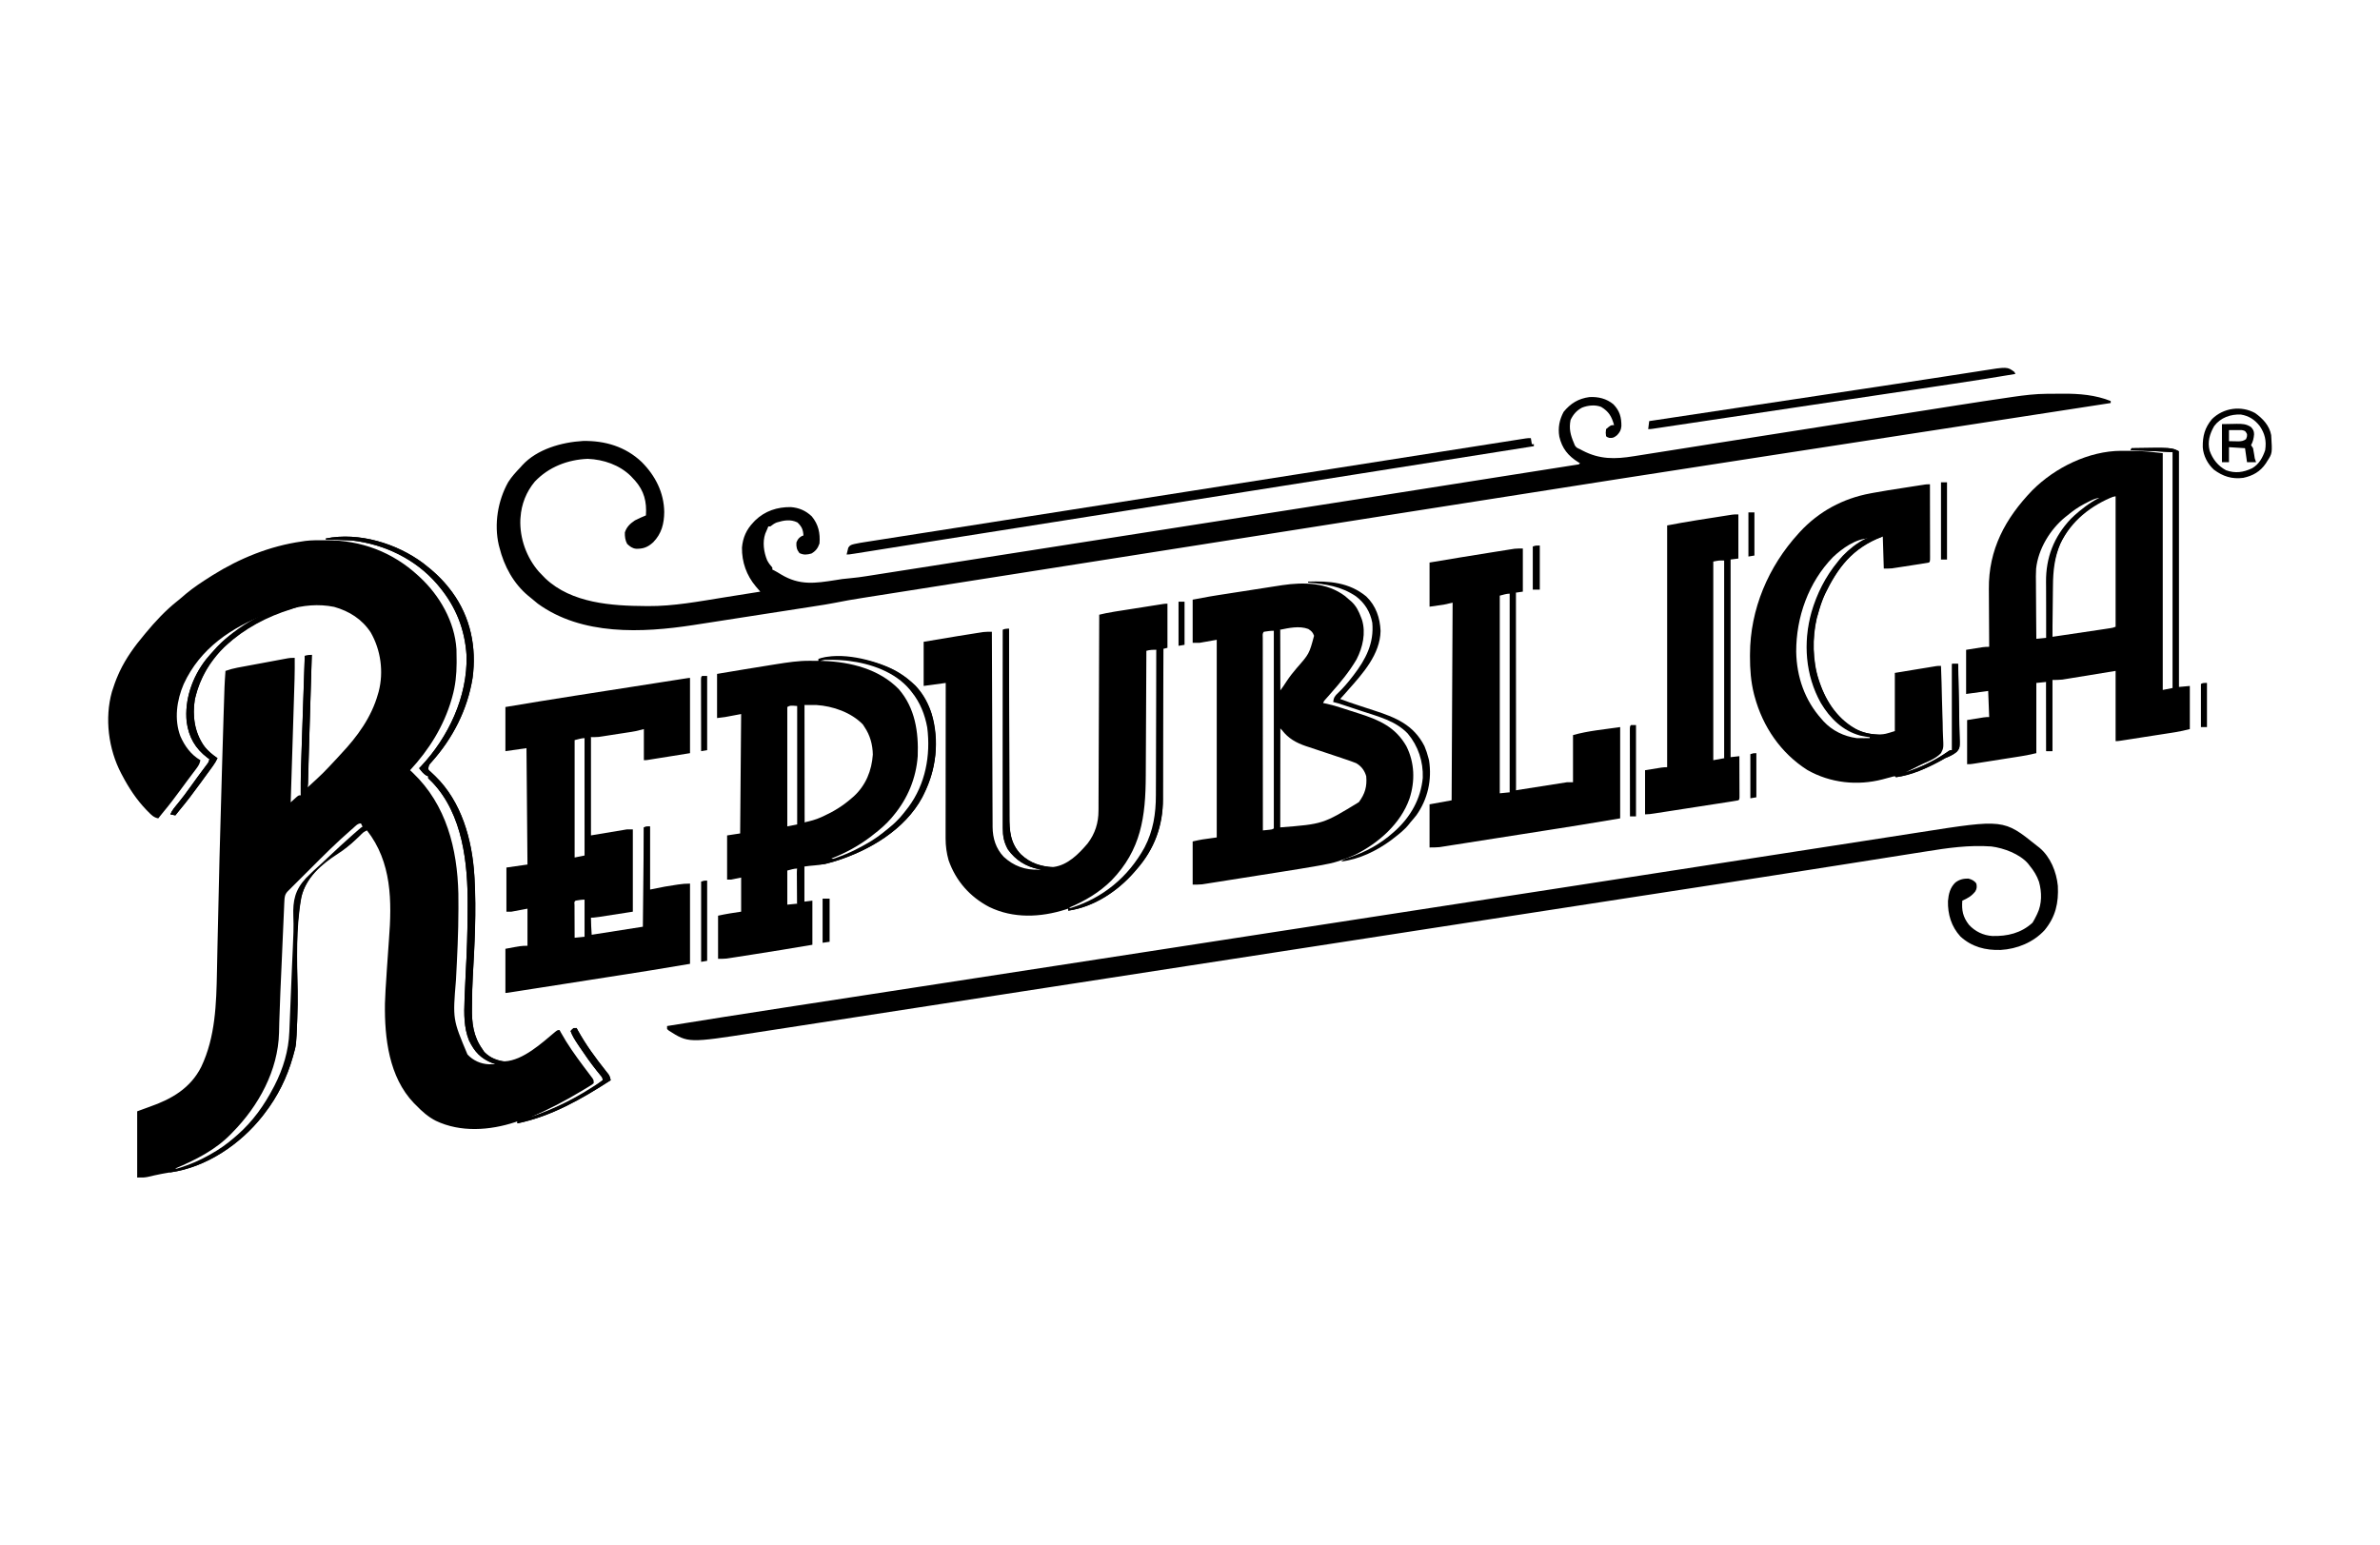 <svg width="154" height="100" viewBox="0 0 154 100" fill="none" xmlns="http://www.w3.org/2000/svg"><path d="M27.381 36.446C28.046 36.953 28.624 37.488 29.132 38.155C29.171 38.206 29.21 38.258 29.251 38.311C30.443 39.936 30.845 41.889 30.575 43.873C30.245 45.917 29.304 47.763 27.931 49.3C27.742 49.506 27.742 49.506 27.704 49.776C27.783 49.877 27.783 49.877 27.894 49.973C27.934 50.012 27.975 50.05 28.017 50.089C28.061 50.13 28.105 50.172 28.15 50.214C29.861 51.874 30.547 54.332 30.69 56.657C30.694 56.727 30.699 56.798 30.703 56.87C30.821 58.982 30.708 61.103 30.589 63.213C30.558 63.772 30.544 64.331 30.541 64.892C30.54 64.996 30.539 65.101 30.537 65.205C30.519 66.191 30.621 67.061 31.209 67.888C31.249 67.948 31.29 68.008 31.331 68.071C31.694 68.444 32.137 68.649 32.658 68.68C33.847 68.618 35.065 67.491 35.933 66.764C36.078 66.655 36.078 66.655 36.208 66.655C36.251 66.734 36.251 66.734 36.294 66.815C36.722 67.589 37.229 68.297 37.758 69.005C37.8 69.061 37.842 69.117 37.885 69.174C37.967 69.284 38.049 69.392 38.132 69.501C38.169 69.55 38.206 69.6 38.244 69.65C38.277 69.694 38.31 69.738 38.344 69.783C38.415 69.9 38.415 69.9 38.415 70.095C38.313 70.183 38.313 70.183 38.167 70.272C38.113 70.305 38.059 70.338 38.003 70.373C37.944 70.409 37.884 70.444 37.823 70.481C37.761 70.518 37.7 70.555 37.637 70.593C36.566 71.237 35.474 71.809 34.325 72.302C35.934 71.756 37.661 70.967 38.999 69.9C38.999 69.73 38.944 69.688 38.837 69.557C38.801 69.513 38.766 69.469 38.729 69.423C38.69 69.374 38.65 69.326 38.61 69.276C38.224 68.789 37.867 68.287 37.523 67.77C37.478 67.703 37.433 67.636 37.387 67.567C37.203 67.29 37.037 67.033 36.922 66.719C37.007 66.622 37.007 66.622 37.117 66.525C37.181 66.525 37.245 66.525 37.312 66.525C37.354 66.604 37.354 66.604 37.398 66.685C37.91 67.61 38.53 68.454 39.188 69.282C39.221 69.325 39.255 69.368 39.29 69.413C39.32 69.451 39.35 69.489 39.381 69.528C39.46 69.651 39.491 69.757 39.519 69.9C37.648 71.11 35.686 72.237 33.481 72.692C33.481 72.649 33.481 72.606 33.481 72.562C33.434 72.579 33.387 72.595 33.338 72.612C31.69 73.155 29.798 73.29 28.199 72.526C27.699 72.269 27.312 71.926 26.925 71.523C26.878 71.477 26.83 71.43 26.782 71.382C25.163 69.694 24.878 67.168 24.908 64.945C24.922 64.37 24.964 63.796 25.002 63.222C25.01 63.08 25.019 62.938 25.028 62.795C25.07 62.133 25.115 61.471 25.167 60.809C25.362 58.314 25.354 55.785 23.744 53.736C23.55 53.823 23.417 53.918 23.268 54.069C23.227 54.111 23.185 54.152 23.142 54.194C23.097 54.239 23.052 54.283 23.006 54.329C22.645 54.682 22.281 54.981 21.855 55.252C20.803 55.934 19.774 56.792 19.499 58.068C19.142 60.051 19.226 62.13 19.258 64.136C19.267 64.716 19.257 65.293 19.236 65.873C19.234 65.948 19.231 66.023 19.229 66.1C19.169 67.618 19.169 67.618 18.992 68.237C18.971 68.315 18.971 68.315 18.949 68.395C18.569 69.731 17.973 70.943 17.122 72.043C17.052 72.134 17.052 72.134 16.981 72.228C15.532 74.065 13.309 75.562 10.955 75.873C10.84 75.893 10.725 75.913 10.61 75.934C10.523 75.95 10.523 75.95 10.433 75.966C10.137 76.023 9.844 76.091 9.55 76.16C9.332 76.198 9.332 76.198 8.877 76.198C8.877 74.784 8.877 73.37 8.877 71.913C9.45 71.698 9.45 71.698 9.685 71.618C11.098 71.126 12.327 70.42 13.023 69.032C13.94 67.103 13.999 64.95 14.039 62.854C14.044 62.611 14.049 62.368 14.054 62.124C14.06 61.814 14.066 61.504 14.073 61.193C14.149 57.425 14.248 53.659 14.36 49.892C14.369 49.586 14.378 49.279 14.387 48.972C14.406 48.33 14.426 47.687 14.445 47.044C14.451 46.829 14.458 46.614 14.464 46.399C14.527 44.305 14.527 44.305 14.59 43.414C14.849 43.322 15.102 43.254 15.371 43.203C15.447 43.189 15.523 43.175 15.601 43.16C15.682 43.145 15.763 43.13 15.847 43.115C15.93 43.099 16.014 43.084 16.101 43.067C16.277 43.034 16.454 43.002 16.631 42.969C16.858 42.927 17.084 42.885 17.311 42.842C17.527 42.802 17.744 42.761 17.96 42.721C18.082 42.699 18.082 42.699 18.206 42.675C18.282 42.661 18.357 42.647 18.435 42.633C18.535 42.615 18.535 42.615 18.636 42.596C18.81 42.57 18.81 42.57 19.07 42.57C19.082 43.491 19.047 44.412 19.017 45.333C19.01 45.565 19.003 45.797 18.995 46.029C18.982 46.468 18.968 46.906 18.954 47.343C18.938 47.843 18.922 48.342 18.907 48.841C18.875 49.867 18.842 50.892 18.81 51.918C18.864 51.869 18.864 51.869 18.919 51.819C18.966 51.776 19.013 51.734 19.061 51.691C19.108 51.649 19.155 51.606 19.203 51.563C19.329 51.464 19.329 51.464 19.459 51.464C19.459 51.4 19.458 51.337 19.457 51.272C19.451 50.335 19.484 49.399 19.516 48.462C19.522 48.288 19.528 48.114 19.533 47.939C19.547 47.53 19.561 47.121 19.575 46.712C19.591 46.246 19.606 45.779 19.622 45.313C19.654 44.355 19.686 43.398 19.719 42.44C19.944 42.408 19.944 42.408 20.173 42.375C20.043 46.66 20.043 46.66 19.913 50.944C20.897 50.043 20.897 50.043 21.806 49.069C21.89 48.973 21.976 48.879 22.064 48.786C23.125 47.664 24.04 46.405 24.458 44.907C24.473 44.855 24.488 44.803 24.504 44.75C24.835 43.476 24.64 42.061 23.988 40.925C23.42 40.063 22.606 39.551 21.622 39.271C19.582 38.858 17.594 39.676 15.889 40.752C14.289 41.829 13.007 43.352 12.603 45.272C12.437 46.305 12.571 47.34 13.162 48.218C13.415 48.567 13.717 48.817 14.071 49.062C13.986 49.24 13.892 49.399 13.776 49.559C13.726 49.627 13.726 49.627 13.676 49.697C13.64 49.746 13.604 49.794 13.568 49.845C13.531 49.896 13.493 49.947 13.455 49.999C13.376 50.108 13.297 50.216 13.218 50.324C13.138 50.434 13.058 50.544 12.978 50.654C12.535 51.262 12.088 51.861 11.604 52.437C11.517 52.545 11.431 52.653 11.344 52.762C11.237 52.74 11.13 52.719 11.02 52.697C11.133 52.425 11.321 52.216 11.507 51.991C11.791 51.641 12.062 51.286 12.321 50.917C12.484 50.685 12.649 50.457 12.818 50.23C12.859 50.175 12.901 50.119 12.944 50.061C13.026 49.951 13.108 49.841 13.191 49.731C13.228 49.68 13.266 49.63 13.304 49.578C13.338 49.533 13.371 49.488 13.406 49.442C13.498 49.316 13.498 49.316 13.552 49.126C13.51 49.096 13.468 49.066 13.426 49.036C12.632 48.437 12.217 47.705 12.079 46.724C11.927 45.287 12.444 43.806 13.329 42.675C13.504 42.46 13.688 42.254 13.876 42.05C13.958 41.959 13.958 41.959 14.042 41.866C14.894 40.964 15.956 40.389 17.057 39.843C17.144 39.8 17.23 39.757 17.317 39.713C14.997 40.58 12.949 41.951 11.885 44.27C11.435 45.315 11.263 46.547 11.669 47.633C11.948 48.272 12.356 48.84 12.967 49.191C12.928 49.401 12.857 49.533 12.729 49.703C12.693 49.751 12.657 49.8 12.62 49.85C12.58 49.902 12.541 49.953 12.501 50.007C12.418 50.118 12.335 50.229 12.252 50.34C12.209 50.397 12.166 50.454 12.122 50.512C11.998 50.679 11.874 50.847 11.752 51.015C11.349 51.567 10.94 52.108 10.5 52.632C10.414 52.74 10.327 52.848 10.241 52.957C9.948 52.901 9.791 52.734 9.588 52.527C9.532 52.47 9.532 52.47 9.475 52.413C8.833 51.746 8.332 50.983 7.904 50.165C7.874 50.108 7.874 50.108 7.843 50.051C7.015 48.473 6.761 46.488 7.242 44.764C7.359 44.391 7.485 44.03 7.644 43.673C7.676 43.602 7.708 43.53 7.741 43.456C8.151 42.588 8.715 41.809 9.332 41.077C9.36 41.043 9.388 41.009 9.416 40.975C10.048 40.212 10.714 39.495 11.492 38.88C11.676 38.734 11.853 38.581 12.03 38.427C12.529 38.011 13.068 37.658 13.617 37.311C13.661 37.283 13.706 37.254 13.753 37.225C15.508 36.126 17.467 35.33 19.524 35.039C19.602 35.027 19.68 35.014 19.76 35.002C20.174 34.952 20.593 34.958 21.009 34.958C21.054 34.958 21.099 34.958 21.145 34.958C23.378 34.961 25.406 35.723 27.055 37.246C27.088 37.277 27.121 37.307 27.156 37.339C28.452 38.538 29.422 40.226 29.536 42.015C29.544 42.264 29.546 42.512 29.546 42.76C29.546 42.827 29.546 42.827 29.546 42.894C29.543 43.654 29.471 44.369 29.262 45.102C29.241 45.175 29.241 45.175 29.22 45.251C28.713 46.997 27.765 48.511 26.535 49.841C26.628 49.928 26.628 49.928 26.723 50.017C28.88 52.082 29.591 54.911 29.659 57.826C29.663 58.108 29.664 58.389 29.663 58.669C29.663 58.721 29.663 58.773 29.663 58.826C29.663 60.362 29.584 61.896 29.503 63.43C29.293 65.962 29.293 65.962 30.248 68.233C30.608 68.622 31.099 68.847 31.628 68.868C31.679 68.867 31.729 68.867 31.781 68.866C31.833 68.865 31.884 68.865 31.937 68.864C31.975 68.863 32.014 68.863 32.053 68.862C32.002 68.842 31.95 68.823 31.896 68.802C31.109 68.491 30.718 68.09 30.348 67.33C30.013 66.504 30.021 65.591 30.057 64.715C30.06 64.616 30.064 64.518 30.067 64.419C30.085 63.896 30.11 63.373 30.139 62.85C30.209 61.592 30.25 60.337 30.255 59.077C30.255 58.919 30.256 58.762 30.258 58.604C30.277 55.88 29.948 52.699 27.97 50.62C27.881 50.533 27.793 50.447 27.704 50.36C27.704 50.317 27.704 50.274 27.704 50.23C27.668 50.217 27.631 50.203 27.594 50.19C27.384 50.065 27.27 49.903 27.119 49.711C27.176 49.653 27.176 49.653 27.234 49.593C29.017 47.706 30.252 45.072 30.189 42.443C30.088 40.745 29.502 39.263 28.418 37.96C28.372 37.906 28.326 37.851 28.279 37.794C26.889 36.18 24.872 35.211 22.77 34.974C22.479 34.958 22.189 34.947 21.898 34.938C21.819 34.935 21.741 34.932 21.66 34.929C21.467 34.922 21.275 34.916 21.082 34.909C21.082 34.888 21.082 34.866 21.082 34.844C23.227 34.418 25.668 35.167 27.381 36.446ZM22.823 53.614C22.771 53.658 22.771 53.658 22.718 53.703C21.788 54.507 20.92 55.379 20.052 56.247C19.887 56.412 19.722 56.576 19.558 56.739C19.429 56.867 19.302 56.994 19.174 57.122C19.084 57.212 18.994 57.302 18.903 57.391C18.822 57.473 18.822 57.473 18.739 57.556C18.692 57.603 18.644 57.651 18.595 57.7C18.428 57.891 18.412 58.064 18.401 58.308C18.398 58.367 18.395 58.426 18.392 58.487C18.39 58.552 18.387 58.616 18.384 58.683C18.381 58.751 18.378 58.819 18.375 58.89C18.365 59.117 18.355 59.344 18.345 59.571C18.338 59.73 18.331 59.889 18.324 60.049C18.309 60.384 18.295 60.72 18.28 61.055C18.262 61.479 18.244 61.903 18.225 62.326C18.14 64.179 18.14 64.179 18.075 66.032C18.073 66.081 18.072 66.13 18.07 66.181C18.064 66.396 18.059 66.612 18.055 66.827C17.995 69.267 16.732 71.567 15.045 73.276C15.009 73.313 14.974 73.35 14.938 73.388C13.929 74.422 12.658 75.055 11.344 75.613C11.604 75.7 11.762 75.615 12.006 75.52C12.052 75.502 12.098 75.485 12.145 75.466C13.251 75.03 14.27 74.44 15.175 73.666C15.253 73.599 15.253 73.599 15.334 73.531C16.37 72.626 17.138 71.57 17.771 70.355C17.792 70.315 17.813 70.275 17.834 70.234C18.39 69.153 18.743 67.986 18.788 66.77C18.791 66.7 18.793 66.63 18.797 66.558C18.806 66.328 18.815 66.098 18.824 65.868C18.831 65.705 18.838 65.543 18.845 65.38C18.86 64.996 18.876 64.611 18.892 64.226C18.907 63.84 18.923 63.453 18.939 63.066C18.946 62.898 18.953 62.729 18.959 62.561C18.976 62.148 18.994 61.734 19.015 61.321C19.047 60.641 19.078 59.966 19.048 59.285C19.014 58.282 19.152 57.59 19.847 56.84C20.152 56.525 20.475 56.232 20.803 55.941C21.013 55.753 21.216 55.559 21.42 55.365C21.842 54.966 22.271 54.576 22.705 54.19C22.757 54.144 22.808 54.098 22.862 54.051C23.064 53.872 23.267 53.701 23.484 53.541C23.42 53.412 23.42 53.412 23.354 53.281C23.13 53.281 22.985 53.472 22.823 53.614Z" fill="black"/><path d="M132.443 25.483C132.525 25.482 132.525 25.482 132.609 25.482C132.725 25.481 132.84 25.481 132.956 25.48C133.128 25.48 133.3 25.478 133.473 25.476C134.53 25.469 135.585 25.554 136.575 25.95C136.575 25.993 136.575 26.036 136.575 26.08C136.539 26.086 136.502 26.092 136.464 26.097C135.215 26.29 133.966 26.482 132.717 26.675C132.642 26.686 132.642 26.686 132.566 26.698C129.966 27.098 127.366 27.499 124.766 27.9C124.709 27.909 124.652 27.917 124.593 27.926C123.387 28.112 122.181 28.298 120.975 28.484C120.411 28.571 119.847 28.658 119.283 28.745C119.228 28.753 119.173 28.762 119.117 28.771C117.673 28.993 116.229 29.216 114.784 29.438C108.629 30.386 102.476 31.342 90.007 33.307C87.745 33.664 85.482 34.021 83.22 34.377C83.147 34.388 83.075 34.4 83 34.411C82.276 34.525 81.553 34.639 80.829 34.753C79.909 34.898 78.99 35.043 78.07 35.187C78.001 35.198 77.931 35.209 77.859 35.221C77.505 35.276 77.151 35.332 76.797 35.388C76.153 35.489 75.509 35.59 74.866 35.692C74.645 35.727 74.425 35.761 74.205 35.796C73.411 35.921 72.617 36.046 71.823 36.171C69.938 36.467 68.053 36.764 66.169 37.061C65.953 37.095 65.737 37.129 65.521 37.163C65.479 37.169 65.436 37.176 65.393 37.183C64.681 37.295 63.969 37.407 63.257 37.519C62.625 37.618 61.993 37.718 61.362 37.817C60.998 37.875 60.635 37.932 60.271 37.989C59.558 38.101 58.845 38.214 58.132 38.326C57.746 38.387 57.361 38.448 56.975 38.508C56.715 38.549 56.454 38.59 56.194 38.631C56.072 38.651 55.951 38.67 55.829 38.689C55.207 38.786 54.589 38.891 53.972 39.018C53.571 39.097 53.168 39.159 52.764 39.221C52.671 39.236 52.578 39.25 52.485 39.265C52.235 39.304 51.985 39.342 51.736 39.381C51.472 39.422 51.209 39.463 50.945 39.504C50.503 39.572 50.061 39.641 49.619 39.709C49.11 39.788 48.602 39.867 48.093 39.946C47.601 40.023 47.108 40.099 46.616 40.176C46.408 40.208 46.2 40.24 45.992 40.273C45.746 40.311 45.5 40.349 45.254 40.387C45.123 40.407 44.992 40.428 44.861 40.448C41.55 40.959 37.657 41.133 34.8 39.064C34.639 38.938 34.484 38.808 34.33 38.675C34.281 38.635 34.233 38.596 34.183 38.556C33.221 37.755 32.617 36.633 32.317 35.429C32.303 35.375 32.288 35.321 32.273 35.266C31.963 33.911 32.21 32.398 32.885 31.197C33.111 30.84 33.39 30.539 33.681 30.235C33.734 30.174 33.734 30.174 33.789 30.112C34.749 29.061 36.35 28.614 37.724 28.535C39.148 28.507 40.475 28.903 41.52 29.895C42.399 30.774 42.963 31.87 42.98 33.132C42.972 33.898 42.808 34.534 42.265 35.092C41.917 35.407 41.626 35.522 41.156 35.51C40.902 35.48 40.76 35.362 40.578 35.193C40.453 34.955 40.425 34.723 40.432 34.455C40.544 34.098 40.776 33.879 41.081 33.676C41.315 33.556 41.552 33.45 41.795 33.351C41.855 32.464 41.682 31.774 41.09 31.096C41.044 31.048 40.999 30.999 40.951 30.949C40.91 30.904 40.868 30.859 40.825 30.812C40.083 30.083 39.058 29.736 38.034 29.691C36.737 29.741 35.509 30.215 34.608 31.162C34.057 31.819 33.737 32.625 33.681 33.481C33.675 33.55 33.675 33.55 33.67 33.62C33.622 34.839 34.074 36.087 34.873 36.999C34.972 37.104 35.072 37.208 35.174 37.311C35.214 37.352 35.254 37.393 35.295 37.435C36.986 39.032 39.578 39.207 41.771 39.218C41.822 39.219 41.872 39.219 41.924 39.22C43.588 39.233 45.233 38.916 46.87 38.655C47.133 38.613 47.396 38.571 47.66 38.529C48.172 38.448 48.684 38.367 49.196 38.285C49.169 38.254 49.143 38.223 49.115 38.192C49.08 38.151 49.045 38.111 49.009 38.069C48.957 38.008 48.957 38.008 48.904 37.947C48.302 37.23 47.997 36.368 48.01 35.433C48.067 34.789 48.298 34.27 48.742 33.806C48.779 33.766 48.816 33.726 48.854 33.685C49.498 33.062 50.289 32.805 51.167 32.814C51.699 32.854 52.138 33.044 52.525 33.412C52.959 33.933 53.079 34.507 53.026 35.169C52.92 35.474 52.786 35.654 52.507 35.818C52.216 35.9 52.004 35.922 51.728 35.79C51.554 35.568 51.514 35.384 51.533 35.104C51.618 34.898 51.679 34.809 51.87 34.694C51.909 34.679 51.947 34.665 51.987 34.65C51.964 34.267 51.876 34.072 51.598 33.806C51.14 33.587 50.723 33.67 50.256 33.809C50.096 33.874 49.982 33.961 49.845 34.065C49.802 34.065 49.759 34.065 49.715 34.065C49.697 34.112 49.678 34.159 49.658 34.207C49.614 34.318 49.568 34.427 49.517 34.535C49.329 35.083 49.422 35.733 49.64 36.257C49.731 36.433 49.842 36.58 49.975 36.727C49.975 36.77 49.975 36.813 49.975 36.857C50.03 36.883 50.03 36.883 50.086 36.91C50.242 36.991 50.389 37.08 50.539 37.173C51.741 37.896 52.731 37.746 54.074 37.536C54.182 37.519 54.182 37.519 54.293 37.502C54.357 37.492 54.421 37.482 54.486 37.471C54.673 37.447 54.858 37.428 55.045 37.413C55.389 37.382 55.728 37.336 56.069 37.282C56.13 37.272 56.19 37.263 56.253 37.253C56.455 37.221 56.657 37.19 56.858 37.158C57.005 37.135 57.152 37.112 57.299 37.089C57.701 37.026 58.104 36.963 58.506 36.9C58.896 36.839 59.286 36.778 59.676 36.717C60.474 36.592 61.272 36.467 62.07 36.341C62.864 36.217 63.658 36.092 64.452 35.968C64.501 35.96 64.551 35.952 64.602 35.944C64.854 35.905 65.106 35.866 65.358 35.826C65.87 35.746 66.382 35.666 66.894 35.586C66.945 35.578 66.996 35.569 67.049 35.561C67.839 35.438 68.629 35.314 69.419 35.19C69.472 35.181 69.525 35.173 69.579 35.165C69.793 35.131 70.007 35.098 70.222 35.064C72.655 34.683 75.088 34.302 77.522 33.921C78.189 33.816 78.856 33.712 79.524 33.608C79.574 33.6 79.625 33.592 79.677 33.584C80.231 33.497 80.785 33.41 81.339 33.324C81.388 33.316 81.438 33.308 81.489 33.3C81.786 33.254 81.786 33.254 82.083 33.207C82.616 33.124 83.149 33.04 83.682 32.957C84.961 32.757 86.24 32.557 87.519 32.356C87.562 32.35 87.606 32.343 87.65 32.336C90.727 31.854 93.804 31.368 96.879 30.88C98.603 30.606 100.326 30.336 102.05 30.066C102.17 30.051 102.17 30.051 102.234 29.975C102.197 29.953 102.16 29.931 102.122 29.908C101.464 29.495 101.074 29.018 100.897 28.253C100.801 27.679 100.903 27.165 101.175 26.652C101.628 26.101 102.13 25.792 102.842 25.695C103.412 25.663 103.954 25.793 104.396 26.161C104.804 26.584 104.919 26.999 104.914 27.576C104.889 27.834 104.813 27.971 104.636 28.158C104.45 28.305 104.37 28.358 104.133 28.336C103.987 28.288 103.987 28.288 103.922 28.223C103.893 28.008 103.893 28.008 103.922 27.768C104.228 27.509 104.228 27.509 104.441 27.509C104.281 26.949 104.104 26.633 103.606 26.331C103.226 26.177 102.746 26.228 102.372 26.376C102.017 26.559 101.796 26.819 101.625 27.176C101.513 27.735 101.62 28.156 101.844 28.677C101.863 28.724 101.882 28.771 101.902 28.82C101.994 28.969 102.073 28.999 102.234 29.067C102.29 29.097 102.346 29.127 102.404 29.158C103.507 29.735 104.505 29.718 105.711 29.522C105.801 29.508 105.891 29.494 105.981 29.48C106.226 29.442 106.472 29.402 106.717 29.363C106.984 29.32 107.251 29.279 107.518 29.237C107.982 29.164 108.446 29.09 108.91 29.017C109.588 28.909 110.265 28.802 110.942 28.695C111.997 28.53 113.051 28.363 114.106 28.197C116.638 27.796 119.17 27.4 121.702 27.003C122.479 26.881 123.256 26.76 124.033 26.638C124.57 26.553 125.106 26.469 125.643 26.385C125.952 26.336 126.262 26.288 126.571 26.239C127.749 26.054 128.927 25.872 130.107 25.702C130.153 25.695 130.2 25.688 130.249 25.681C130.979 25.575 131.704 25.487 132.443 25.483Z" fill="black"/><path d="M137.93 29.002C140.509 28.96 140.509 28.96 140.981 29.197C140.981 34.231 140.981 39.266 140.981 44.453C141.217 44.431 141.453 44.41 141.695 44.388C141.695 45.309 141.695 46.23 141.695 47.179C141.369 47.261 141.066 47.332 140.738 47.383C140.655 47.396 140.572 47.409 140.487 47.423C140.398 47.436 140.31 47.45 140.221 47.464C140.129 47.478 140.037 47.492 139.945 47.507C139.753 47.537 139.561 47.566 139.369 47.596C139.123 47.634 138.876 47.672 138.63 47.711C138.441 47.74 138.251 47.77 138.061 47.8C137.97 47.814 137.879 47.828 137.789 47.842C137.662 47.861 137.536 47.881 137.409 47.901C137.337 47.912 137.265 47.923 137.191 47.934C137.021 47.958 137.021 47.958 136.892 47.958C136.892 46.459 136.892 44.959 136.892 43.414C135.715 43.606 135.715 43.606 134.54 43.798C134.392 43.822 134.244 43.846 134.096 43.87C134.02 43.883 133.943 43.895 133.865 43.908C133.791 43.92 133.717 43.932 133.641 43.944C133.546 43.96 133.546 43.96 133.449 43.976C133.234 44.001 133.018 43.998 132.802 43.998C132.802 45.519 132.802 47.04 132.802 48.607C132.673 48.607 132.545 48.607 132.412 48.607C132.412 47.129 132.412 45.651 132.412 44.128C132.198 44.149 131.984 44.171 131.763 44.193C131.763 45.693 131.763 47.192 131.763 48.737C131.106 48.883 131.106 48.883 130.776 48.935C130.702 48.947 130.629 48.959 130.553 48.971C130.437 48.989 130.437 48.989 130.319 49.008C130.238 49.02 130.157 49.033 130.074 49.046C129.904 49.073 129.734 49.1 129.564 49.126C129.347 49.16 129.129 49.195 128.912 49.23C128.703 49.263 128.495 49.295 128.286 49.328C128.208 49.34 128.13 49.353 128.05 49.365C127.977 49.377 127.905 49.388 127.831 49.4C127.767 49.41 127.704 49.42 127.638 49.43C127.478 49.451 127.478 49.451 127.284 49.451C127.284 48.509 127.284 47.566 127.284 46.595C128.452 46.4 128.452 46.4 128.712 46.4C128.69 45.843 128.669 45.286 128.647 44.712C128.176 44.776 127.704 44.841 127.219 44.907C127.219 43.964 127.219 43.022 127.219 42.05C128.387 41.856 128.387 41.856 128.712 41.856C128.711 41.799 128.711 41.742 128.711 41.684C128.707 41.143 128.704 40.603 128.702 40.063C128.701 39.785 128.699 39.507 128.697 39.23C128.695 38.961 128.694 38.692 128.693 38.423C128.693 38.321 128.692 38.219 128.691 38.118C128.665 35.559 129.751 33.547 131.503 31.728C132.972 30.253 135.158 29.18 137.257 29.172C137.353 29.173 137.449 29.174 137.546 29.175C137.69 29.176 137.834 29.176 137.979 29.176C138.648 29.178 139.268 29.247 139.943 29.326C139.943 34.382 139.943 39.438 139.943 44.647C140.157 44.604 140.371 44.562 140.592 44.517C140.592 39.483 140.592 34.449 140.592 29.262C139.942 29.221 139.295 29.183 138.644 29.16C138.568 29.157 138.493 29.154 138.415 29.151C138.231 29.145 138.048 29.138 137.865 29.132C137.887 29.089 137.908 29.046 137.93 29.002ZM134.506 33.458C133.278 34.742 132.776 36.118 132.789 37.885C132.789 37.981 132.789 38.077 132.79 38.174C132.79 38.425 132.791 38.676 132.793 38.927C132.794 39.184 132.795 39.441 132.795 39.699C132.797 40.201 132.799 40.704 132.802 41.207C134.391 40.974 134.391 40.974 135.979 40.736C136.084 40.72 136.084 40.72 136.191 40.704C136.288 40.689 136.288 40.689 136.386 40.674C136.47 40.661 136.47 40.661 136.555 40.648C136.708 40.624 136.708 40.624 136.892 40.557C136.892 37.772 136.892 34.987 136.892 32.118C136.052 32.118 135.085 32.924 134.506 33.458ZM134.88 32.6C134.477 32.811 134.124 33.06 133.775 33.351C133.734 33.384 133.692 33.416 133.649 33.449C132.66 34.247 131.885 35.527 131.749 36.796C131.728 37.124 131.733 37.452 131.738 37.78C131.738 37.883 131.738 37.987 131.739 38.09C131.74 38.359 131.742 38.627 131.745 38.896C131.748 39.171 131.749 39.447 131.75 39.722C131.753 40.26 131.757 40.798 131.763 41.336C131.977 41.315 132.191 41.294 132.412 41.272C132.413 41.217 132.413 41.162 132.413 41.105C132.417 40.584 132.422 40.062 132.427 39.541C132.43 39.273 132.433 39.005 132.435 38.737C132.436 38.478 132.439 38.219 132.442 37.959C132.443 37.861 132.444 37.763 132.444 37.665C132.452 36.064 132.975 34.681 134.1 33.534C134.685 32.969 135.378 32.585 136.112 32.248C135.715 32.115 135.242 32.427 134.88 32.6Z" fill="black"/><path d="M87.035 38.573C87.124 38.649 87.212 38.726 87.299 38.804C87.34 38.839 87.382 38.874 87.424 38.909C87.759 39.21 87.922 39.556 88.078 39.973C88.094 40.016 88.11 40.058 88.127 40.102C88.391 40.956 88.177 41.893 87.778 42.667C87.314 43.459 86.737 44.157 86.13 44.842C86.04 44.945 85.949 45.047 85.859 45.15C85.824 45.189 85.79 45.227 85.754 45.267C85.67 45.362 85.67 45.362 85.611 45.491C85.736 45.517 85.736 45.517 85.864 45.544C86.192 45.617 86.511 45.713 86.831 45.816C86.92 45.845 86.92 45.845 87.01 45.874C87.134 45.914 87.258 45.954 87.382 45.994C87.569 46.054 87.756 46.114 87.943 46.173C89.252 46.594 90.29 47.046 90.999 48.283C91.538 49.354 91.572 50.546 91.204 51.674C90.64 53.29 89.204 54.554 87.699 55.302C87.398 55.443 87.09 55.559 86.776 55.667C86.726 55.685 86.677 55.702 86.626 55.72C86.234 55.849 85.835 55.925 85.43 55.998C85.368 56.009 85.305 56.02 85.241 56.032C84.489 56.166 83.735 56.286 82.98 56.405C82.826 56.429 82.672 56.453 82.518 56.478C82.198 56.528 81.879 56.579 81.559 56.629C81.15 56.693 80.741 56.758 80.332 56.823C80.015 56.873 79.699 56.923 79.382 56.973C79.231 56.997 79.08 57.021 78.929 57.045C78.719 57.078 78.509 57.111 78.299 57.144C78.206 57.159 78.206 57.159 78.112 57.174C78.054 57.183 77.997 57.192 77.938 57.201C77.888 57.209 77.839 57.217 77.788 57.225C77.583 57.246 77.377 57.242 77.172 57.242C77.172 56.32 77.172 55.399 77.172 54.45C77.756 54.32 77.756 54.32 78.73 54.19C78.73 49.97 78.73 45.749 78.73 41.401C78.366 41.465 78.001 41.53 77.626 41.596C77.476 41.596 77.326 41.596 77.172 41.596C77.172 40.675 77.172 39.754 77.172 38.804C78.365 38.581 78.365 38.581 78.779 38.517C78.851 38.506 78.851 38.506 78.925 38.494C79.079 38.47 79.233 38.446 79.387 38.423C79.496 38.406 79.606 38.389 79.715 38.371C79.942 38.336 80.169 38.301 80.396 38.266C80.686 38.221 80.975 38.176 81.265 38.131C81.49 38.096 81.715 38.061 81.94 38.026C82.047 38.009 82.153 37.992 82.26 37.976C82.409 37.953 82.559 37.93 82.708 37.907C82.792 37.893 82.877 37.88 82.964 37.867C84.363 37.661 85.855 37.686 87.035 38.573ZM82.82 40.752C82.82 42.059 82.82 43.366 82.82 44.712C82.971 44.511 83.106 44.311 83.242 44.099C83.442 43.796 83.657 43.518 83.895 43.243C84.715 42.309 84.715 42.309 85.027 41.142C84.943 40.907 84.859 40.834 84.65 40.699C84.07 40.483 83.399 40.636 82.82 40.752ZM81.781 40.882C81.668 40.995 81.708 41.14 81.708 41.29C81.708 41.34 81.708 41.389 81.708 41.44C81.708 41.492 81.708 41.545 81.708 41.599C81.708 41.775 81.708 41.952 81.709 42.128C81.709 42.254 81.709 42.38 81.709 42.506C81.709 42.849 81.709 43.193 81.71 43.536C81.71 43.894 81.71 44.252 81.71 44.611C81.71 45.29 81.711 45.969 81.712 46.648C81.712 47.42 81.713 48.193 81.713 48.966C81.713 50.556 81.715 52.146 81.716 53.736C81.811 53.727 81.906 53.717 82 53.708C82.053 53.702 82.106 53.697 82.16 53.691C82.303 53.678 82.303 53.678 82.43 53.606C82.43 49.386 82.43 45.165 82.43 40.817C82.208 40.817 82 40.845 81.781 40.882ZM82.82 47.114C82.82 49.235 82.82 51.356 82.82 53.541C85.606 53.324 85.606 53.324 87.925 51.907C88.323 51.371 88.463 50.896 88.403 50.23C88.298 49.865 88.086 49.577 87.754 49.386C87.646 49.342 87.537 49.301 87.427 49.262C87.364 49.24 87.3 49.217 87.235 49.194C86.932 49.09 86.629 48.988 86.325 48.888C86.191 48.843 86.058 48.798 85.924 48.754C85.716 48.684 85.509 48.615 85.302 48.547C85.099 48.48 84.896 48.412 84.694 48.344C84.633 48.324 84.572 48.304 84.509 48.284C83.87 48.067 83.361 47.784 82.95 47.244C82.907 47.201 82.864 47.158 82.82 47.114Z" fill="black"/><path d="M44.648 43.868C44.648 45.475 44.648 47.082 44.648 48.737C44.179 48.812 43.711 48.887 43.228 48.965C43.08 48.988 42.932 49.012 42.78 49.036C42.663 49.055 42.546 49.074 42.429 49.092C42.368 49.102 42.307 49.112 42.244 49.122C42.186 49.131 42.128 49.141 42.069 49.15C42.018 49.158 41.968 49.166 41.916 49.175C41.792 49.192 41.792 49.192 41.662 49.192C41.662 48.528 41.662 47.864 41.662 47.179C41.49 47.222 41.319 47.265 41.142 47.309C41.048 47.328 40.953 47.345 40.857 47.36C40.808 47.367 40.758 47.375 40.708 47.383C40.656 47.391 40.605 47.399 40.552 47.407C40.47 47.42 40.47 47.42 40.386 47.433C40.272 47.45 40.157 47.468 40.043 47.485C39.868 47.512 39.694 47.539 39.52 47.566C39.408 47.584 39.296 47.601 39.184 47.618C39.133 47.626 39.081 47.634 39.028 47.643C38.954 47.654 38.954 47.654 38.879 47.665C38.815 47.675 38.815 47.675 38.75 47.685C38.575 47.702 38.398 47.699 38.221 47.699C38.221 49.798 38.221 51.898 38.221 54.061C38.992 53.932 39.764 53.804 40.558 53.671C40.687 53.671 40.815 53.671 40.948 53.671C40.948 55.428 40.948 57.185 40.948 58.995C38.481 59.384 38.481 59.384 38.221 59.384C38.243 59.748 38.264 60.112 38.286 60.488C39.379 60.316 40.471 60.145 41.597 59.968C41.618 57.847 41.64 55.727 41.662 53.541C41.79 53.52 41.919 53.498 42.051 53.476C42.051 54.826 42.051 56.176 42.051 57.566C42.373 57.502 42.694 57.438 43.025 57.372C43.255 57.333 43.484 57.296 43.715 57.262C43.77 57.254 43.824 57.245 43.881 57.236C44.144 57.197 44.38 57.177 44.648 57.177C44.648 58.891 44.648 60.605 44.648 62.37C41.943 62.821 41.943 62.821 40.593 63.032C40.495 63.047 40.397 63.062 40.298 63.078C40.225 63.089 40.225 63.089 40.149 63.101C39.888 63.142 39.627 63.182 39.366 63.223C38.931 63.291 38.496 63.359 38.061 63.427C37.558 63.506 37.056 63.584 36.553 63.663C36.014 63.747 35.474 63.832 34.934 63.916C34.78 63.94 34.625 63.964 34.471 63.988C34.23 64.026 33.989 64.064 33.748 64.101C33.66 64.115 33.571 64.129 33.483 64.143C33.363 64.162 33.242 64.18 33.122 64.199C33.055 64.209 32.988 64.22 32.919 64.231C32.768 64.253 32.768 64.253 32.703 64.253C32.703 63.31 32.703 62.368 32.703 61.397C33.742 61.202 33.742 61.202 34.131 61.202C34.131 60.409 34.131 59.617 34.131 58.8C33.789 58.864 33.446 58.928 33.093 58.995C32.986 58.995 32.878 58.995 32.768 58.995C32.768 58.052 32.768 57.109 32.768 56.138C33.443 56.042 33.443 56.042 34.131 55.943C34.099 52.216 34.099 52.216 34.066 48.413C33.617 48.477 33.167 48.541 32.703 48.608C32.703 47.665 32.703 46.722 32.703 45.751C34.202 45.499 35.701 45.255 37.202 45.02C37.463 44.98 37.724 44.939 37.985 44.898C38.42 44.83 38.855 44.762 39.29 44.694C39.793 44.616 40.295 44.537 40.798 44.459C41.338 44.374 41.877 44.29 42.417 44.206C42.571 44.181 42.726 44.157 42.88 44.133C43.121 44.095 43.362 44.058 43.603 44.02C43.692 44.006 43.78 43.992 43.868 43.979C43.989 43.96 44.109 43.941 44.229 43.922C44.296 43.912 44.363 43.901 44.433 43.891C44.583 43.868 44.583 43.868 44.648 43.868ZM37.182 47.893C37.182 50.4 37.182 52.906 37.182 55.489C37.504 55.425 37.504 55.425 37.832 55.359C37.832 52.852 37.832 50.346 37.832 47.764C37.611 47.764 37.398 47.846 37.182 47.893ZM37.247 58.28C37.157 58.356 37.157 58.356 37.175 58.567C37.175 58.666 37.175 58.764 37.176 58.863C37.176 58.915 37.176 58.967 37.176 59.02C37.177 59.186 37.178 59.352 37.178 59.518C37.179 59.63 37.179 59.742 37.179 59.855C37.18 60.131 37.181 60.407 37.182 60.682C37.504 60.65 37.504 60.65 37.832 60.617C37.832 59.825 37.832 59.032 37.832 58.215C37.633 58.215 37.443 58.248 37.247 58.28Z" fill="black"/><path d="M75.541 39.064C75.541 40.007 75.541 40.949 75.541 41.92C75.455 41.942 75.369 41.963 75.281 41.985C75.281 42.066 75.281 42.066 75.281 42.149C75.277 43.466 75.272 44.782 75.266 46.099C75.263 46.736 75.26 47.373 75.258 48.01C75.257 48.565 75.255 49.121 75.252 49.676C75.25 49.97 75.249 50.264 75.249 50.557C75.248 50.835 75.247 51.112 75.245 51.389C75.244 51.49 75.244 51.591 75.244 51.692C75.246 53.435 74.683 54.959 73.528 56.267C73.481 56.323 73.433 56.378 73.384 56.435C72.302 57.674 70.772 58.692 69.114 58.929C69.114 58.886 69.114 58.843 69.114 58.799C69.061 58.817 69.008 58.834 68.954 58.852C67.335 59.368 65.568 59.45 64.007 58.688C62.754 58.031 61.849 57.005 61.38 55.669C61.248 55.202 61.186 54.741 61.186 54.255C61.186 54.212 61.186 54.169 61.186 54.124C61.186 53.98 61.186 53.836 61.186 53.692C61.187 53.589 61.187 53.485 61.186 53.381C61.186 53.101 61.187 52.82 61.187 52.54C61.188 52.246 61.188 51.953 61.188 51.659C61.188 51.104 61.188 50.548 61.189 49.993C61.19 49.36 61.19 48.728 61.191 48.095C61.191 46.794 61.192 45.493 61.194 44.193C60.722 44.257 60.251 44.321 59.766 44.387C59.766 43.445 59.766 42.502 59.766 41.531C62.106 41.138 62.106 41.138 63.068 40.987C63.136 40.976 63.205 40.965 63.275 40.954C63.338 40.945 63.401 40.935 63.465 40.925C63.519 40.916 63.573 40.908 63.629 40.899C63.813 40.879 63.994 40.881 64.18 40.882C64.18 40.982 64.18 40.982 64.181 41.084C64.186 42.708 64.192 44.332 64.199 45.955C64.202 46.741 64.205 47.526 64.207 48.311C64.21 48.996 64.212 49.68 64.215 50.365C64.217 50.727 64.218 51.09 64.219 51.452C64.22 51.793 64.222 52.135 64.223 52.476C64.224 52.601 64.224 52.726 64.225 52.851C64.225 53.022 64.226 53.194 64.227 53.365C64.227 53.438 64.227 53.438 64.227 53.514C64.234 54.241 64.437 54.91 64.947 55.444C65.594 56.042 66.335 56.309 67.22 56.277C67.267 56.274 67.313 56.271 67.361 56.267C67.314 56.259 67.267 56.25 67.218 56.241C66.376 56.061 65.726 55.674 65.219 54.969C64.961 54.511 64.884 54.109 64.886 53.586C64.886 53.531 64.886 53.477 64.886 53.42C64.886 53.236 64.886 53.052 64.887 52.868C64.887 52.736 64.887 52.605 64.887 52.473C64.887 52.115 64.887 51.757 64.888 51.398C64.888 51.024 64.888 50.65 64.888 50.276C64.888 49.567 64.889 48.859 64.889 48.15C64.89 47.344 64.891 46.537 64.891 45.73C64.891 44.071 64.893 42.411 64.894 40.752C65.023 40.73 65.151 40.709 65.284 40.687C65.284 40.788 65.284 40.788 65.284 40.892C65.286 42.537 65.29 44.182 65.296 45.827C65.298 46.622 65.3 47.418 65.301 48.213C65.302 48.907 65.304 49.601 65.307 50.294C65.308 50.661 65.309 51.028 65.309 51.395C65.309 51.741 65.31 52.087 65.312 52.433C65.313 52.56 65.313 52.686 65.313 52.813C65.31 53.76 65.367 54.579 66.063 55.294C66.657 55.85 67.353 56.112 68.164 56.102C69.089 55.986 69.8 55.257 70.376 54.58C70.858 53.948 71.081 53.244 71.079 52.456C71.08 52.374 71.08 52.374 71.081 52.291C71.082 52.11 71.082 51.928 71.082 51.747C71.083 51.616 71.083 51.486 71.084 51.355C71.086 51.002 71.087 50.648 71.088 50.295C71.089 49.925 71.09 49.555 71.092 49.185C71.095 48.485 71.097 47.786 71.1 47.086C71.102 46.289 71.105 45.492 71.109 44.695C71.115 43.056 71.121 41.417 71.126 39.778C71.219 39.757 71.312 39.736 71.405 39.715C71.483 39.698 71.483 39.698 71.562 39.68C71.746 39.641 71.929 39.609 72.115 39.58C72.188 39.568 72.262 39.556 72.338 39.544C72.415 39.532 72.493 39.52 72.572 39.508C72.653 39.495 72.734 39.482 72.818 39.469C72.988 39.442 73.158 39.415 73.328 39.389C73.547 39.355 73.765 39.32 73.983 39.286C74.192 39.253 74.4 39.22 74.609 39.187C74.727 39.169 74.727 39.169 74.847 39.15C74.919 39.138 74.991 39.127 75.066 39.115C75.161 39.101 75.161 39.101 75.259 39.085C75.411 39.064 75.411 39.064 75.541 39.064ZM74.177 42.115C74.177 42.166 74.177 42.217 74.177 42.269C74.171 43.51 74.165 44.75 74.159 45.991C74.156 46.59 74.153 47.19 74.15 47.79C74.148 48.314 74.145 48.837 74.142 49.361C74.141 49.637 74.139 49.914 74.138 50.191C74.129 52.852 73.838 54.995 71.918 56.975C71.13 57.757 70.196 58.303 69.179 58.734C69.437 58.821 69.597 58.739 69.84 58.645C69.886 58.628 69.932 58.61 69.979 58.592C70.795 58.268 71.509 57.827 72.165 57.241C72.223 57.192 72.282 57.143 72.342 57.092C73.691 55.928 74.612 54.274 74.827 52.502C74.844 52.153 74.843 51.804 74.841 51.454C74.841 51.351 74.841 51.248 74.841 51.145C74.841 50.868 74.841 50.59 74.84 50.313C74.839 50.022 74.839 49.731 74.839 49.44C74.838 48.89 74.837 48.341 74.836 47.791C74.835 47.165 74.834 46.538 74.833 45.912C74.832 44.625 74.829 43.337 74.827 42.05C74.598 42.045 74.397 42.048 74.177 42.115Z" fill="black"/><path d="M57.826 43.337C59.006 43.952 59.867 44.913 60.283 46.181C60.804 47.913 60.576 49.799 59.772 51.399C59.738 51.466 59.705 51.533 59.671 51.602C58.552 53.682 56.252 55.038 54.064 55.72C53.621 55.852 53.181 55.974 52.717 55.999C52.493 56.012 52.27 56.045 52.046 56.073C52.046 56.823 52.046 57.572 52.046 58.345C52.218 58.324 52.389 58.302 52.566 58.28C52.566 59.223 52.566 60.165 52.566 61.136C51.261 61.358 49.955 61.572 48.647 61.775C48.495 61.798 48.344 61.822 48.192 61.846C47.977 61.879 47.762 61.912 47.547 61.946C47.483 61.956 47.418 61.966 47.352 61.976C47.292 61.985 47.232 61.995 47.17 62.004C47.118 62.012 47.066 62.02 47.012 62.028C46.83 62.048 46.646 62.045 46.463 62.045C46.463 61.124 46.463 60.203 46.463 59.254C46.956 59.144 47.456 59.066 47.956 58.994C47.956 58.266 47.956 57.537 47.956 56.787C47.635 56.851 47.635 56.851 47.307 56.917C47.222 56.917 47.136 56.917 47.048 56.917C47.048 55.974 47.048 55.032 47.048 54.06C47.465 53.996 47.465 53.996 47.892 53.931C47.913 51.381 47.934 48.832 47.956 46.205C47.614 46.269 47.271 46.334 46.918 46.4C46.746 46.421 46.575 46.443 46.398 46.465C46.398 45.522 46.398 44.58 46.398 43.608C47.571 43.411 48.743 43.215 49.917 43.029C50.024 43.013 50.13 42.995 50.237 42.978C50.963 42.863 51.671 42.752 52.407 42.76C52.461 42.761 52.514 42.761 52.568 42.761C52.697 42.762 52.826 42.763 52.955 42.764C52.955 42.722 52.955 42.679 52.955 42.635C54.396 42.154 56.496 42.68 57.826 43.337ZM53.085 42.764C53.15 42.766 53.214 42.768 53.281 42.77C55.032 42.833 56.897 43.299 58.155 44.593C59.215 45.819 59.442 47.366 59.382 48.932C59.278 50.357 58.735 51.667 57.824 52.762C57.777 52.819 57.73 52.875 57.682 52.934C57.334 53.338 56.949 53.672 56.526 53.995C56.461 54.046 56.397 54.097 56.331 54.149C55.571 54.73 54.691 55.208 53.799 55.553C54.018 55.627 54.051 55.614 54.256 55.534C54.308 55.514 54.36 55.493 54.413 55.472C54.469 55.45 54.525 55.427 54.582 55.403C54.669 55.368 54.669 55.368 54.757 55.332C56.092 54.775 57.196 53.985 58.214 52.957C58.264 52.906 58.315 52.855 58.367 52.803C59.632 51.475 60.141 49.79 60.122 47.981C60.092 46.812 59.808 45.697 59.057 44.777C59.013 44.721 58.968 44.666 58.922 44.609C57.829 43.328 56.138 42.815 54.513 42.659C53.775 42.571 53.775 42.571 53.085 42.764ZM52.046 45.621C52.046 48.127 52.046 50.634 52.046 53.216C52.445 53.128 52.774 53.044 53.138 52.88C53.205 52.85 53.205 52.85 53.273 52.819C53.943 52.513 54.543 52.145 55.097 51.658C55.148 51.615 55.198 51.572 55.249 51.528C56.024 50.813 56.404 49.871 56.477 48.83C56.466 48.191 56.3 47.577 55.941 47.049C55.905 46.993 55.869 46.937 55.832 46.879C55.072 46.098 53.897 45.691 52.825 45.621C52.568 45.621 52.311 45.621 52.046 45.621ZM50.943 45.751C50.943 48.3 50.943 50.849 50.943 53.476C51.264 53.412 51.264 53.412 51.592 53.346C51.592 50.818 51.592 48.29 51.592 45.686C51.126 45.647 51.126 45.647 50.943 45.751ZM50.943 56.333C50.943 57.061 50.943 57.789 50.943 58.54C51.264 58.508 51.264 58.508 51.592 58.475C51.592 57.725 51.592 56.975 51.592 56.203C51.371 56.203 51.157 56.279 50.943 56.333Z" fill="black"/><path d="M131.777 54.71C131.841 54.76 131.905 54.809 131.971 54.861C132.68 55.457 133.066 56.418 133.155 57.324C133.21 58.429 133.014 59.314 132.299 60.189C131.572 60.98 130.514 61.412 129.452 61.471C128.465 61.5 127.594 61.277 126.851 60.601C126.262 59.959 126.025 59.161 126.045 58.307C126.084 57.852 126.182 57.438 126.519 57.112C126.778 56.91 127.038 56.851 127.363 56.852C127.583 56.911 127.752 56.985 127.882 57.176C127.923 57.378 127.918 57.504 127.813 57.683C127.575 57.984 127.322 58.13 126.973 58.28C126.924 58.908 127.011 59.336 127.398 59.838C127.793 60.273 128.33 60.532 128.914 60.568C129.889 60.591 130.778 60.387 131.517 59.708C131.609 59.558 131.686 59.416 131.761 59.258C131.78 59.219 131.8 59.179 131.82 59.138C132.132 58.497 132.124 57.739 131.935 57.059C131.795 56.656 131.593 56.336 131.323 56.008C131.292 55.968 131.261 55.927 131.229 55.885C130.689 55.257 129.651 54.876 128.856 54.775C127.41 54.67 126.017 54.871 124.596 55.102C124.295 55.15 123.993 55.197 123.692 55.244C123.17 55.325 122.649 55.408 122.128 55.491C121.285 55.626 120.442 55.758 119.598 55.891C119.307 55.936 119.016 55.982 118.725 56.028C118.652 56.039 118.579 56.05 118.505 56.062C117.985 56.144 117.465 56.226 116.945 56.308C115.051 56.607 113.156 56.903 111.26 57.195C111.167 57.209 111.167 57.209 111.073 57.223C110.441 57.321 109.81 57.418 109.178 57.515C108.323 57.646 107.468 57.778 106.613 57.91C106.546 57.92 106.478 57.931 106.408 57.941C106.06 57.995 105.712 58.049 105.364 58.102C104.933 58.169 104.502 58.236 104.07 58.302C100.197 58.899 96.323 59.497 92.449 60.095C91.934 60.175 91.42 60.254 90.905 60.334C87.174 60.91 83.444 61.486 79.714 62.062C78.775 62.206 77.836 62.351 76.897 62.496C76.846 62.504 76.794 62.512 76.741 62.52C74.343 62.891 71.945 63.261 69.547 63.631C69.498 63.639 69.448 63.646 69.397 63.654C68.317 63.821 67.236 63.988 66.155 64.154C65.722 64.221 65.288 64.288 64.855 64.355C64.808 64.362 64.76 64.37 64.712 64.377C63.199 64.611 61.686 64.844 60.173 65.078C58.625 65.317 57.078 65.556 55.53 65.795C54.642 65.932 53.755 66.069 52.867 66.206C52.275 66.297 51.683 66.388 51.092 66.48C50.755 66.532 50.418 66.584 50.082 66.636C49.775 66.683 49.469 66.73 49.163 66.777C49.053 66.794 48.944 66.811 48.834 66.828C44.538 67.493 44.538 67.493 43.277 66.691C43.239 66.658 43.202 66.624 43.164 66.59C43.164 66.525 43.164 66.461 43.164 66.395C45.655 65.991 48.148 65.6 50.642 65.216C51.153 65.138 51.664 65.059 52.175 64.98C53.119 64.835 54.063 64.69 55.007 64.545C56.428 64.326 57.85 64.107 59.272 63.888C59.393 63.87 59.515 63.851 59.637 63.832C60.129 63.756 60.621 63.681 61.112 63.605C61.737 63.509 62.361 63.413 62.986 63.316C66.685 62.747 70.384 62.177 74.083 61.606C74.141 61.597 74.2 61.588 74.261 61.579C75.725 61.352 77.19 61.126 78.655 60.9C79.472 60.774 80.288 60.648 81.104 60.522C81.162 60.514 81.22 60.505 81.279 60.495C81.685 60.433 82.092 60.37 82.498 60.307C82.613 60.289 82.728 60.272 82.843 60.254C83.297 60.184 83.752 60.114 84.206 60.044C84.762 59.958 85.319 59.872 85.875 59.786C88.465 59.386 91.056 58.987 93.647 58.587C93.857 58.555 94.068 58.522 94.279 58.49C95.611 58.284 96.943 58.079 98.275 57.874C98.945 57.77 99.616 57.667 100.286 57.564C100.354 57.553 100.423 57.543 100.493 57.532C102.818 57.174 105.142 56.814 107.466 56.453C107.712 56.415 107.958 56.377 108.204 56.339C108.297 56.325 108.297 56.325 108.391 56.31C109.334 56.164 110.276 56.018 111.219 55.872C111.281 55.862 111.343 55.853 111.408 55.843C112.04 55.745 112.672 55.647 113.305 55.549C114.686 55.336 116.067 55.121 117.449 54.907C118.458 54.75 119.468 54.594 120.478 54.438C121.086 54.344 121.694 54.249 122.302 54.155C122.714 54.09 123.126 54.027 123.538 53.963C123.773 53.927 124.008 53.891 124.243 53.854C129.653 53.006 129.653 53.006 131.777 54.71Z" fill="black"/><path d="M124.879 31.339C124.881 31.989 124.882 32.64 124.882 33.291C124.883 33.593 124.883 33.895 124.884 34.197C124.885 34.488 124.885 34.78 124.885 35.071C124.885 35.182 124.886 35.294 124.886 35.405C124.886 35.56 124.886 35.716 124.886 35.871C124.887 35.918 124.887 35.964 124.887 36.012C124.886 36.33 124.886 36.33 124.814 36.403C124.632 36.436 124.451 36.466 124.268 36.494C124.213 36.503 124.157 36.511 124.1 36.52C123.983 36.538 123.866 36.556 123.749 36.574C123.57 36.601 123.392 36.629 123.213 36.657C123.1 36.674 122.986 36.692 122.872 36.709C122.819 36.718 122.766 36.726 122.711 36.734C122.635 36.746 122.635 36.746 122.558 36.757C122.514 36.764 122.47 36.771 122.425 36.778C122.248 36.795 122.07 36.792 121.893 36.792C121.871 36.106 121.85 35.421 121.828 34.715C119.882 35.463 118.854 36.739 117.998 38.61C117.838 38.991 117.716 39.38 117.608 39.778C117.586 39.855 117.564 39.932 117.542 40.011C117.249 41.249 117.271 42.791 117.673 43.998C117.687 44.04 117.7 44.081 117.714 44.124C118.132 45.368 118.884 46.564 120.075 47.179C120.532 47.391 120.941 47.513 121.447 47.52C121.514 47.522 121.581 47.523 121.65 47.525C121.977 47.504 121.977 47.504 122.607 47.309C122.607 46.066 122.607 44.824 122.607 43.544C123.292 43.431 123.292 43.431 123.991 43.316C124.134 43.293 124.278 43.269 124.427 43.245C124.541 43.226 124.655 43.207 124.769 43.189C124.828 43.179 124.887 43.169 124.948 43.159C125.033 43.145 125.033 43.145 125.12 43.131C125.194 43.119 125.194 43.119 125.269 43.106C125.398 43.089 125.398 43.089 125.593 43.089C125.622 43.813 125.644 44.537 125.657 45.261C125.664 45.598 125.672 45.934 125.686 46.27C125.7 46.595 125.707 46.92 125.71 47.245C125.712 47.369 125.717 47.492 125.724 47.616C125.764 48.398 125.764 48.398 125.593 48.737C125.295 49.042 124.909 49.215 124.522 49.381C124.308 49.474 124.103 49.58 123.896 49.687C123.706 49.785 123.514 49.878 123.321 49.971C124.294 49.641 125.246 49.212 126.08 48.605C126.177 48.542 126.177 48.542 126.307 48.542C126.307 46.7 126.307 44.858 126.307 42.959C126.436 42.959 126.564 42.959 126.697 42.959C126.716 43.678 126.731 44.397 126.741 45.116C126.745 45.45 126.751 45.784 126.76 46.118C126.77 46.44 126.775 46.763 126.777 47.085C126.778 47.208 126.781 47.331 126.786 47.453C126.819 48.391 126.819 48.391 126.614 48.644C126.387 48.839 126.13 48.95 125.853 49.062C125.758 49.114 125.663 49.168 125.57 49.224C124.668 49.716 123.703 50.168 122.672 50.295C122.65 50.274 122.629 50.252 122.607 50.23C122.483 50.251 122.483 50.251 122.337 50.293C122.254 50.315 122.254 50.315 122.168 50.337C122.052 50.368 121.935 50.399 121.818 50.431C120.177 50.859 118.426 50.668 116.947 49.827C115.23 48.737 114.061 47.023 113.535 45.069C113.515 44.998 113.515 44.998 113.496 44.925C113.291 44.118 113.232 43.309 113.234 42.481C113.234 42.433 113.235 42.385 113.235 42.336C113.244 39.426 114.418 36.662 116.375 34.52C116.42 34.47 116.42 34.47 116.466 34.419C117.691 33.094 119.252 32.254 121.023 31.927C121.081 31.916 121.14 31.906 121.2 31.894C121.833 31.778 122.468 31.677 123.103 31.58C123.301 31.549 123.498 31.518 123.695 31.488C123.822 31.468 123.948 31.449 124.074 31.429C124.133 31.42 124.191 31.411 124.252 31.401C124.306 31.393 124.36 31.385 124.416 31.377C124.463 31.369 124.51 31.362 124.559 31.354C124.684 31.339 124.684 31.339 124.879 31.339ZM118.601 36.055C117.021 37.678 116.219 39.938 116.225 42.175C116.253 43.794 116.778 45.318 117.868 46.53C117.908 46.576 117.947 46.621 117.988 46.669C118.557 47.285 119.315 47.651 120.14 47.763C120.289 47.768 120.438 47.769 120.586 47.767C120.661 47.767 120.736 47.766 120.813 47.766C120.869 47.765 120.926 47.764 120.984 47.763C120.984 47.721 120.984 47.678 120.984 47.633C120.893 47.62 120.893 47.62 120.801 47.607C119.69 47.419 118.854 46.888 118.184 45.978C117.056 44.37 116.743 42.368 117.06 40.449C117.35 38.932 117.992 37.531 118.972 36.338C119.021 36.272 119.071 36.206 119.122 36.139C119.535 35.687 120.026 35.366 120.558 35.068C120.732 34.973 120.732 34.973 120.919 34.844C120.09 34.844 119.181 35.504 118.601 36.055Z" fill="black"/><path d="M98.537 35.493C98.537 36.414 98.537 37.336 98.537 38.285C98.312 38.317 98.312 38.317 98.083 38.35C98.083 42.57 98.083 46.791 98.083 51.139C99.175 50.967 100.268 50.796 101.394 50.619C101.522 50.619 101.651 50.619 101.783 50.619C101.783 49.612 101.783 48.606 101.783 47.568C102.775 47.285 103.814 47.202 104.834 47.049C104.834 48.998 104.834 50.948 104.834 52.956C102.118 53.409 102.118 53.409 100.789 53.618C100.742 53.625 100.695 53.633 100.646 53.64C100.547 53.656 100.448 53.671 100.348 53.687C100.194 53.711 100.041 53.735 99.887 53.76C99.402 53.836 98.917 53.912 98.433 53.988C97.879 54.075 97.324 54.162 96.77 54.249C96.337 54.317 95.903 54.385 95.469 54.453C95.212 54.493 94.955 54.534 94.698 54.575C94.458 54.612 94.219 54.65 93.978 54.687C93.849 54.708 93.72 54.728 93.591 54.749C93.513 54.761 93.436 54.773 93.356 54.785C93.289 54.796 93.222 54.806 93.153 54.817C92.936 54.841 92.718 54.839 92.5 54.839C92.5 53.918 92.5 52.997 92.5 52.048C93.539 51.853 93.539 51.853 93.928 51.788C93.95 47.568 93.971 43.347 93.993 38.999C93.8 39.042 93.608 39.085 93.409 39.129C93.109 39.172 92.809 39.214 92.5 39.259C92.5 38.316 92.5 37.373 92.5 36.402C93.796 36.183 95.093 35.969 96.391 35.764C96.54 35.74 96.688 35.717 96.837 35.693C97.047 35.66 97.257 35.626 97.468 35.593C97.531 35.583 97.594 35.573 97.659 35.562C97.717 35.553 97.776 35.544 97.837 35.535C97.888 35.527 97.939 35.519 97.991 35.51C98.172 35.491 98.355 35.493 98.537 35.493ZM97.044 38.544C97.044 42.765 97.044 46.985 97.044 51.334C97.258 51.312 97.473 51.291 97.693 51.269C97.693 47.027 97.693 42.785 97.693 38.415C97.473 38.415 97.258 38.491 97.044 38.544Z" fill="black"/><path d="M112.483 33.287C112.483 34.229 112.483 35.172 112.483 36.143C112.311 36.164 112.14 36.186 111.963 36.208C111.963 40.428 111.963 44.649 111.963 48.997C112.156 48.976 112.349 48.954 112.548 48.932C112.549 49.328 112.55 49.725 112.551 50.121C112.551 50.256 112.552 50.391 112.552 50.526C112.553 50.72 112.554 50.913 112.554 51.107C112.554 51.167 112.555 51.228 112.555 51.291C112.555 51.346 112.555 51.402 112.555 51.46C112.555 51.509 112.555 51.559 112.555 51.61C112.548 51.724 112.548 51.724 112.483 51.788C112.303 51.822 112.123 51.852 111.942 51.879C111.885 51.888 111.829 51.897 111.77 51.906C111.582 51.936 111.394 51.965 111.205 51.994C111.075 52.014 110.944 52.034 110.814 52.054C110.54 52.097 110.266 52.139 109.992 52.182C109.641 52.236 109.289 52.291 108.938 52.345C108.669 52.387 108.399 52.429 108.129 52.471C108 52.491 107.87 52.511 107.741 52.531C107.56 52.559 107.379 52.587 107.197 52.615C107.144 52.623 107.09 52.632 107.034 52.64C106.836 52.671 106.646 52.697 106.445 52.697C106.445 51.755 106.445 50.812 106.445 49.841C107.614 49.646 107.614 49.646 107.874 49.646C107.874 44.483 107.874 39.32 107.874 34.001C108.492 33.885 109.108 33.77 109.729 33.673C109.8 33.662 109.872 33.651 109.945 33.639C110.094 33.616 110.242 33.593 110.391 33.569C110.619 33.534 110.846 33.498 111.074 33.462C111.219 33.439 111.365 33.416 111.51 33.393C111.578 33.383 111.646 33.372 111.715 33.361C111.778 33.351 111.841 33.341 111.906 33.331C111.961 33.323 112.016 33.314 112.073 33.305C112.223 33.287 112.223 33.287 112.483 33.287ZM110.86 36.338C110.86 40.58 110.86 44.821 110.86 49.192C111.213 49.127 111.213 49.127 111.574 49.062C111.574 44.842 111.574 40.621 111.574 36.273C111.237 36.264 111.237 36.264 110.86 36.338Z" fill="black"/><path d="M99.055 28.352C99.077 28.481 99.098 28.61 99.12 28.742C99.163 28.742 99.206 28.742 99.25 28.742C99.25 28.785 99.25 28.828 99.25 28.872C95.567 29.455 91.884 30.037 88.201 30.62C87.991 30.653 87.781 30.686 87.571 30.72C75.377 32.648 75.377 32.648 70.637 33.397C70.558 33.409 70.479 33.422 70.398 33.435C68.934 33.666 67.471 33.897 66.007 34.128C65.587 34.194 65.166 34.261 64.745 34.327C64.46 34.372 64.175 34.417 63.889 34.462C62.559 34.672 61.229 34.882 59.899 35.093C59.668 35.13 59.436 35.167 59.205 35.203C59.092 35.222 59.092 35.222 58.976 35.24C58.824 35.264 58.671 35.288 58.519 35.312C58.072 35.383 57.626 35.454 57.179 35.525C56.904 35.569 56.628 35.613 56.353 35.657C56.224 35.677 56.095 35.697 55.966 35.718C55.79 35.746 55.614 35.774 55.438 35.802C55.386 35.81 55.334 35.819 55.28 35.827C54.926 35.883 54.926 35.883 54.781 35.883C54.802 35.788 54.825 35.693 54.85 35.599C54.863 35.546 54.876 35.494 54.889 35.439C54.999 35.261 55.1 35.25 55.296 35.199C55.537 35.145 55.779 35.106 56.023 35.069C56.11 35.055 56.11 35.055 56.2 35.041C56.396 35.01 56.592 34.98 56.788 34.949C56.93 34.927 57.072 34.904 57.214 34.882C57.603 34.821 57.993 34.76 58.382 34.699C58.758 34.641 59.133 34.582 59.508 34.523C60.275 34.403 61.041 34.283 61.808 34.163C62.57 34.044 63.333 33.924 64.095 33.805C64.143 33.797 64.19 33.79 64.239 33.782C64.481 33.744 64.722 33.706 64.964 33.668C65.452 33.592 65.941 33.515 66.43 33.439C66.478 33.431 66.527 33.423 66.577 33.416C67.325 33.298 68.072 33.181 68.82 33.064C68.92 33.048 69.02 33.033 69.121 33.017C69.17 33.009 69.22 33.002 69.271 32.993C71.72 32.61 74.168 32.226 76.617 31.841C76.787 31.814 76.957 31.788 77.127 31.761C77.797 31.656 78.467 31.55 79.137 31.445C81.223 31.117 83.308 30.79 85.394 30.463C85.623 30.427 85.851 30.391 86.079 30.355C86.23 30.331 86.381 30.308 86.531 30.284C87.624 30.113 88.716 29.941 89.808 29.77C90.994 29.583 92.18 29.397 93.366 29.211C94.015 29.109 94.663 29.008 95.312 28.906C95.74 28.838 96.167 28.771 96.595 28.704C96.838 28.666 97.08 28.628 97.322 28.59C97.581 28.549 97.84 28.509 98.098 28.468C98.174 28.456 98.249 28.445 98.327 28.432C98.395 28.422 98.463 28.411 98.534 28.4C98.593 28.391 98.651 28.381 98.712 28.372C98.861 28.352 98.861 28.352 99.055 28.352Z" fill="black"/><path d="M27.385 36.446C28.049 36.953 28.628 37.488 29.136 38.155C29.175 38.206 29.214 38.258 29.255 38.311C30.447 39.936 30.849 41.889 30.579 43.873C30.249 45.917 29.308 47.763 27.935 49.3C27.746 49.506 27.746 49.506 27.708 49.776C27.787 49.877 27.787 49.877 27.898 49.973C27.959 50.031 27.959 50.031 28.021 50.089C28.065 50.13 28.109 50.172 28.154 50.214C29.865 51.874 30.551 54.332 30.694 56.657C30.698 56.727 30.703 56.798 30.707 56.87C30.825 58.982 30.712 61.103 30.593 63.213C30.562 63.772 30.548 64.331 30.545 64.892C30.544 64.996 30.543 65.101 30.541 65.205C30.523 66.191 30.625 67.061 31.213 67.888C31.253 67.948 31.294 68.008 31.335 68.071C31.741 68.489 32.21 68.617 32.771 68.732C32.463 68.913 32.202 68.873 31.862 68.797C31.11 68.505 30.701 68.048 30.352 67.33C30.017 66.504 30.025 65.591 30.061 64.715C30.064 64.616 30.068 64.518 30.071 64.419C30.089 63.896 30.114 63.373 30.143 62.85C30.213 61.592 30.254 60.337 30.259 59.077C30.259 58.919 30.26 58.762 30.262 58.604C30.281 55.88 29.951 52.699 27.974 50.62C27.885 50.533 27.796 50.447 27.708 50.36C27.708 50.317 27.708 50.274 27.708 50.23C27.671 50.217 27.635 50.203 27.598 50.19C27.388 50.065 27.274 49.903 27.123 49.711C27.161 49.672 27.199 49.633 27.238 49.593C29.021 47.706 30.256 45.072 30.193 42.443C30.092 40.745 29.506 39.263 28.422 37.96C28.376 37.906 28.33 37.851 28.283 37.794C26.893 36.18 24.875 35.211 22.774 34.974C22.483 34.958 22.192 34.947 21.901 34.938C21.823 34.935 21.745 34.932 21.664 34.929C21.471 34.922 21.279 34.916 21.086 34.909C21.086 34.888 21.086 34.866 21.086 34.844C23.231 34.418 25.672 35.167 27.385 36.446Z" fill="black"/><path d="M130.343 24.068C130.365 24.111 130.386 24.154 130.408 24.198C129.076 24.425 127.741 24.635 126.404 24.834C126.139 24.874 125.875 24.914 125.61 24.953C125.096 25.03 124.581 25.107 124.067 25.184C123.467 25.274 122.867 25.364 122.267 25.453C121.197 25.614 120.127 25.774 119.057 25.934C118.02 26.089 116.982 26.244 115.945 26.399C114.631 26.596 113.317 26.793 112.003 26.989C111.585 27.052 111.166 27.114 110.748 27.177C110.24 27.253 109.731 27.329 109.223 27.405C108.964 27.444 108.705 27.483 108.445 27.521C108.208 27.557 107.971 27.592 107.734 27.628C107.607 27.647 107.48 27.666 107.353 27.685C107.279 27.696 107.204 27.707 107.127 27.718C107.063 27.728 106.998 27.738 106.931 27.748C106.778 27.768 106.778 27.768 106.648 27.768C106.67 27.597 106.691 27.425 106.713 27.249C106.795 27.237 106.876 27.224 106.96 27.212C108.925 26.916 110.89 26.62 112.854 26.324C113.1 26.287 113.345 26.25 113.59 26.213C113.664 26.203 113.664 26.203 113.738 26.191C114.561 26.067 115.385 25.943 116.208 25.82C116.68 25.748 117.153 25.677 117.625 25.606C117.813 25.578 118 25.55 118.188 25.521C118.234 25.514 118.28 25.507 118.328 25.5C118.931 25.409 119.534 25.319 120.137 25.228C120.589 25.16 121.041 25.092 121.494 25.024C121.537 25.017 121.581 25.011 121.626 25.004C122.779 24.831 123.93 24.656 125.082 24.478C125.285 24.447 125.487 24.416 125.69 24.385C125.755 24.375 125.819 24.365 125.886 24.355C126.012 24.335 126.139 24.316 126.265 24.296C126.619 24.242 126.972 24.187 127.326 24.132C127.538 24.099 127.749 24.066 127.961 24.034C128.056 24.019 128.151 24.004 128.246 23.989C129.885 23.728 129.885 23.728 130.343 24.068Z" fill="black"/><path d="M23.482 53.476C23.547 53.498 23.611 53.519 23.677 53.541C23.59 53.734 23.496 53.868 23.344 54.016C23.309 54.05 23.274 54.085 23.238 54.121C23.19 54.165 23.142 54.21 23.093 54.255C23.059 54.287 23.024 54.319 22.989 54.352C22.753 54.566 22.515 54.754 22.245 54.924C21.082 55.666 19.812 56.666 19.489 58.076C19.114 60.051 19.213 62.137 19.254 64.138C19.265 64.717 19.256 65.294 19.235 65.872C19.233 65.947 19.23 66.022 19.227 66.1C19.166 67.621 19.166 67.621 18.991 68.237C18.976 68.289 18.962 68.341 18.947 68.395C18.567 69.731 17.972 70.943 17.12 72.043C17.074 72.104 17.027 72.165 16.979 72.228C15.556 74.033 13.373 75.524 11.064 75.861C11.009 75.867 11.009 75.867 10.953 75.873C11.095 75.732 11.169 75.707 11.357 75.65C11.413 75.632 11.469 75.615 11.526 75.597C11.586 75.578 11.646 75.56 11.708 75.541C12.335 75.338 12.91 75.091 13.485 74.77C13.527 74.746 13.569 74.723 13.612 74.699C14.178 74.382 14.685 74.031 15.173 73.601C15.255 73.531 15.255 73.531 15.338 73.46C16.349 72.578 17.089 71.537 17.705 70.355C17.725 70.315 17.746 70.275 17.768 70.234C18.323 69.153 18.676 67.986 18.721 66.77C18.724 66.7 18.727 66.63 18.73 66.558C18.739 66.328 18.748 66.098 18.758 65.868C18.764 65.706 18.771 65.543 18.778 65.381C18.794 64.996 18.809 64.611 18.825 64.227C18.84 63.84 18.856 63.453 18.872 63.067C18.879 62.898 18.886 62.73 18.893 62.561C18.91 62.148 18.927 61.735 18.948 61.322C18.981 60.641 19.011 59.968 18.98 59.287C18.944 58.274 19.092 57.584 19.792 56.829C20.103 56.508 20.432 56.208 20.767 55.911C20.98 55.72 21.187 55.521 21.395 55.324C21.825 54.917 22.261 54.519 22.703 54.126C22.755 54.079 22.807 54.033 22.861 53.985C23.105 53.77 23.105 53.77 23.223 53.671C23.288 53.615 23.288 53.615 23.354 53.558C23.396 53.531 23.439 53.504 23.482 53.476Z" fill="black"/><path d="M84.641 37.636C86.017 37.589 87.297 37.681 88.406 38.597C89.029 39.197 89.296 39.979 89.331 40.829C89.303 42.339 88.184 43.579 87.237 44.647C87.156 44.739 87.156 44.739 87.073 44.834C86.955 44.967 86.837 45.099 86.718 45.231C87.108 45.381 87.502 45.515 87.9 45.644C88.028 45.686 88.156 45.728 88.283 45.77C88.482 45.836 88.681 45.901 88.88 45.965C90.3 46.426 91.458 46.886 92.171 48.282C92.278 48.538 92.364 48.793 92.431 49.062C92.443 49.11 92.455 49.158 92.468 49.208C92.663 50.464 92.387 51.712 91.65 52.752C91.525 52.911 91.395 53.064 91.262 53.216C91.231 53.256 91.2 53.296 91.168 53.337C90.881 53.698 90.523 53.974 90.159 54.255C90.109 54.294 90.059 54.333 90.007 54.373C89.075 55.06 87.942 55.614 86.783 55.748C86.93 55.601 87.059 55.564 87.254 55.502C88.336 55.154 89.31 54.623 90.159 53.865C90.193 53.835 90.228 53.804 90.263 53.773C91.271 52.864 91.935 51.697 92.062 50.331C92.098 49.275 91.766 48.275 91.086 47.464C90.301 46.645 89.197 46.373 88.152 46.028C87.95 45.961 87.748 45.894 87.546 45.827C87.418 45.784 87.289 45.742 87.16 45.699C87.1 45.679 87.04 45.659 86.978 45.638C86.922 45.62 86.866 45.602 86.808 45.583C86.76 45.566 86.711 45.55 86.66 45.533C86.529 45.493 86.397 45.458 86.264 45.426C86.295 45.141 86.378 45.025 86.588 44.834C86.923 44.512 87.213 44.17 87.497 43.803C87.524 43.769 87.55 43.735 87.578 43.699C88.368 42.669 88.918 41.629 88.795 40.297C88.661 39.592 88.31 39.024 87.74 38.589C86.775 37.935 85.776 37.794 84.641 37.701C84.641 37.679 84.641 37.658 84.641 37.636Z" fill="black"/><path d="M75.069 41.917C75.147 41.919 75.147 41.919 75.227 41.921C75.232 43.301 75.235 44.68 75.237 46.06C75.238 46.701 75.24 47.342 75.242 47.983C75.244 48.541 75.245 49.1 75.246 49.659C75.246 49.955 75.246 50.25 75.248 50.546C75.249 50.825 75.25 51.104 75.249 51.383C75.249 51.484 75.25 51.586 75.251 51.688C75.263 53.43 74.694 54.96 73.539 56.268C73.492 56.323 73.444 56.379 73.395 56.436C72.313 57.675 70.783 58.692 69.125 58.93C69.125 58.887 69.125 58.844 69.125 58.8C69.212 58.774 69.212 58.774 69.302 58.747C71.391 58.091 72.997 56.753 74.059 54.84C74.623 53.757 74.792 52.657 74.793 51.45C74.793 51.346 74.794 51.242 74.794 51.139C74.795 50.917 74.796 50.696 74.797 50.474C74.797 50.125 74.799 49.775 74.801 49.425C74.803 48.872 74.806 48.319 74.807 47.766C74.811 46.774 74.815 45.782 74.82 44.789C74.821 44.441 74.822 44.093 74.823 43.745C74.824 43.529 74.825 43.313 74.826 43.098C74.826 42.998 74.827 42.897 74.827 42.797C74.827 42.66 74.828 42.524 74.828 42.388C74.829 42.273 74.829 42.273 74.829 42.156C74.841 41.929 74.842 41.922 75.069 41.917Z" fill="black"/><path d="M65.288 40.687C65.288 40.789 65.288 40.789 65.288 40.892C65.291 42.537 65.295 44.182 65.3 45.827C65.303 46.623 65.305 47.418 65.306 48.214C65.307 48.907 65.308 49.601 65.311 50.294C65.313 50.662 65.314 51.029 65.314 51.396C65.314 51.742 65.315 52.088 65.317 52.434C65.317 52.56 65.317 52.687 65.317 52.813C65.315 53.76 65.371 54.579 66.067 55.294C66.701 55.888 67.361 56.045 68.209 56.138C67.887 56.353 67.551 56.295 67.177 56.24C66.36 56.066 65.712 55.649 65.223 54.969C64.965 54.511 64.889 54.109 64.891 53.587C64.891 53.532 64.891 53.477 64.891 53.42C64.891 53.236 64.891 53.052 64.891 52.868C64.891 52.737 64.891 52.605 64.891 52.473C64.891 52.115 64.892 51.757 64.892 51.399C64.892 51.025 64.892 50.651 64.893 50.276C64.893 49.568 64.893 48.859 64.894 48.151C64.895 47.344 64.895 46.537 64.895 45.731C64.896 44.071 64.897 42.412 64.899 40.752C65.028 40.687 65.028 40.687 65.288 40.687Z" fill="black"/><path d="M137.924 29.002C140.503 28.96 140.503 28.96 140.975 29.197C140.975 34.252 140.975 39.308 140.975 44.517C140.847 44.539 140.718 44.56 140.586 44.582C140.586 39.526 140.586 34.471 140.586 29.262C139.936 29.221 139.289 29.183 138.638 29.16C138.563 29.157 138.487 29.154 138.409 29.151C138.226 29.145 138.042 29.138 137.859 29.132C137.881 29.089 137.902 29.046 137.924 29.002Z" fill="black"/><path d="M54.024 42.55C54.109 42.55 54.195 42.55 54.282 42.551C56.144 42.574 57.876 43.073 59.247 44.378C60.289 45.477 60.583 47.005 60.547 48.471C60.499 49.515 60.238 50.467 59.77 51.399C59.736 51.466 59.703 51.533 59.669 51.602C58.547 53.687 56.24 55.044 54.046 55.725C53.94 55.756 53.834 55.787 53.728 55.817C53.679 55.831 53.63 55.845 53.579 55.86C53.238 55.951 53.238 55.951 53.018 55.878C53.087 55.856 53.087 55.856 53.157 55.833C54.008 55.552 54.845 55.274 55.631 54.838C55.745 54.774 55.861 54.713 55.977 54.652C56.519 54.361 56.994 54.013 57.466 53.621C57.548 53.553 57.631 53.486 57.714 53.42C58.084 53.114 58.375 52.751 58.666 52.373C58.705 52.322 58.745 52.271 58.786 52.219C59.882 50.738 60.225 48.892 59.999 47.081C59.847 46.237 59.532 45.446 58.99 44.777C58.95 44.726 58.91 44.676 58.869 44.624C57.915 43.482 56.341 42.937 54.901 42.764C54.841 42.757 54.782 42.75 54.721 42.743C54.133 42.683 53.543 42.694 52.953 42.7C53.276 42.484 53.645 42.548 54.024 42.55Z" fill="black"/><path d="M121.844 34.715C121.794 34.731 121.743 34.748 121.692 34.765C119.902 35.4 118.897 36.775 118.092 38.439C117.894 38.873 117.749 39.318 117.625 39.779C117.603 39.855 117.581 39.932 117.558 40.011C117.265 41.249 117.287 42.791 117.689 43.998C117.703 44.04 117.717 44.082 117.731 44.125C118.182 45.467 118.975 46.6 120.246 47.26C120.716 47.473 121.206 47.517 121.714 47.569C121.328 47.816 120.794 47.682 120.367 47.599C119.232 47.293 118.408 46.477 117.819 45.491C116.815 43.698 116.665 41.584 117.211 39.62C117.566 38.408 118.116 37.314 118.923 36.338C118.953 36.299 118.984 36.26 119.015 36.219C119.543 35.561 120.935 34.383 121.844 34.715Z" fill="black"/><path d="M19.398 39.194C19.222 39.286 19.052 39.356 18.863 39.413C17.239 39.919 15.858 40.656 14.594 41.791C14.552 41.828 14.509 41.864 14.466 41.903C13.564 42.738 12.941 43.92 12.646 45.102C12.628 45.173 12.628 45.173 12.609 45.247C12.44 46.354 12.59 47.422 13.255 48.341C13.49 48.633 13.768 48.849 14.075 49.062C13.99 49.24 13.896 49.399 13.779 49.559C13.746 49.605 13.713 49.65 13.679 49.697C13.644 49.746 13.608 49.794 13.572 49.845C13.534 49.896 13.497 49.947 13.459 49.999C13.38 50.108 13.301 50.216 13.222 50.324C13.142 50.434 13.062 50.544 12.982 50.654C12.539 51.262 12.091 51.861 11.608 52.437C11.521 52.545 11.434 52.654 11.348 52.762C11.241 52.741 11.134 52.719 11.023 52.697C11.137 52.425 11.325 52.216 11.51 51.991C11.794 51.641 12.066 51.286 12.325 50.917C12.487 50.686 12.653 50.457 12.822 50.23C12.863 50.175 12.905 50.119 12.947 50.061C13.03 49.951 13.112 49.841 13.194 49.731C13.232 49.68 13.269 49.63 13.308 49.578C13.342 49.533 13.375 49.488 13.41 49.442C13.502 49.316 13.502 49.316 13.555 49.127C13.514 49.097 13.472 49.067 13.429 49.036C12.635 48.437 12.221 47.705 12.083 46.724C11.931 45.287 12.448 43.807 13.333 42.675C13.508 42.46 13.692 42.254 13.88 42.05C13.934 41.99 13.989 41.929 14.045 41.866C15.234 40.608 17.585 39.105 19.398 39.194Z" fill="black"/><path d="M145.921 26.73C146.414 27.082 146.85 27.541 146.959 28.158C147.033 29.336 147.033 29.336 146.7 29.846C146.672 29.891 146.645 29.936 146.616 29.982C146.257 30.516 145.772 30.791 145.149 30.922C144.426 31.019 143.832 30.827 143.25 30.391C142.845 30.02 142.57 29.492 142.532 28.942C142.521 28.216 142.66 27.685 143.129 27.119C143.867 26.391 145.012 26.229 145.921 26.73ZM143.271 27.571C142.98 28.074 142.827 28.594 142.977 29.164C143.17 29.711 143.521 30.156 144.038 30.43C144.642 30.645 145.151 30.57 145.726 30.3C146.173 30.043 146.409 29.61 146.57 29.132C146.662 28.528 146.555 28.061 146.215 27.564C145.894 27.157 145.519 26.911 145.005 26.826C144.342 26.791 143.679 27.024 143.271 27.571Z" fill="black"/><path d="M97.688 38.35C97.816 38.35 97.945 38.35 98.077 38.35C98.079 40.025 98.08 41.7 98.08 43.374C98.081 44.152 98.081 44.929 98.082 45.707C98.083 46.385 98.083 47.062 98.083 47.74C98.083 48.099 98.083 48.458 98.084 48.816C98.084 49.154 98.084 49.491 98.084 49.829C98.084 49.953 98.085 50.077 98.085 50.202C98.085 50.37 98.085 50.539 98.085 50.708C98.085 50.758 98.085 50.808 98.085 50.859C98.084 51.196 98.084 51.196 98.012 51.269C97.905 51.269 97.798 51.269 97.688 51.269C97.688 47.005 97.688 42.742 97.688 38.35Z" fill="black"/><path d="M111.968 36.143C111.968 40.406 111.968 44.669 111.968 49.062C111.839 49.062 111.711 49.062 111.578 49.062C111.578 44.82 111.578 40.578 111.578 36.208C111.708 36.143 111.708 36.143 111.968 36.143Z" fill="black"/><path d="M82.438 40.752C82.566 40.752 82.695 40.752 82.827 40.752C82.83 41.304 82.832 41.856 82.834 42.408C82.834 42.664 82.835 42.92 82.837 43.177C82.838 43.424 82.839 43.672 82.839 43.919C82.84 44.013 82.84 44.108 82.841 44.202C82.842 44.334 82.842 44.467 82.842 44.599C82.842 44.674 82.842 44.75 82.843 44.827C82.826 45.047 82.771 45.22 82.697 45.426C82.677 45.646 82.677 45.646 82.681 45.872C82.68 45.985 82.68 45.985 82.68 46.099C82.689 46.337 82.689 46.337 82.762 46.567C82.845 46.89 82.844 47.202 82.842 47.533C82.842 47.599 82.842 47.665 82.842 47.733C82.842 47.949 82.841 48.166 82.84 48.382C82.839 48.533 82.839 48.683 82.839 48.834C82.839 49.229 82.837 49.624 82.836 50.02C82.835 50.424 82.834 50.828 82.833 51.231C82.832 52.023 82.83 52.814 82.827 53.606C82.698 53.627 82.57 53.649 82.438 53.671C82.438 49.408 82.438 45.144 82.438 40.752Z" fill="black"/><path d="M136.956 32.053C136.887 32.079 136.887 32.079 136.817 32.106C135.313 32.703 134.041 33.688 133.32 35.169C132.94 36.068 132.847 36.928 132.839 37.899C132.838 37.997 132.837 38.094 132.835 38.192C132.832 38.447 132.829 38.702 132.827 38.957C132.824 39.218 132.821 39.479 132.818 39.74C132.812 40.251 132.806 40.761 132.801 41.272C132.673 41.272 132.544 41.272 132.412 41.272C132.407 40.695 132.404 40.118 132.402 39.541C132.4 39.273 132.399 39.005 132.397 38.737C132.395 38.478 132.394 38.219 132.393 37.959C132.393 37.861 132.392 37.763 132.391 37.665C132.375 36.076 132.899 34.743 133.983 33.587C134.51 33.051 136.176 31.663 136.956 32.053Z" fill="black"/><path d="M20.177 42.375C20.153 43.177 20.129 43.979 20.104 44.781C20.093 45.154 20.082 45.527 20.07 45.899C20.068 45.971 20.066 46.043 20.064 46.118C20.059 46.262 20.055 46.407 20.051 46.551C20.04 46.906 20.029 47.261 20.018 47.617C19.992 48.462 19.992 48.462 19.97 49.307C19.965 49.504 19.96 49.7 19.955 49.896C19.952 50.025 19.949 50.154 19.947 50.282C19.945 50.358 19.943 50.433 19.941 50.511C19.939 50.607 19.939 50.607 19.936 50.705C19.91 50.946 19.846 51.134 19.69 51.322C19.593 51.399 19.593 51.399 19.463 51.399C19.452 50.421 19.486 49.446 19.52 48.469C19.526 48.294 19.532 48.12 19.537 47.945C19.551 47.536 19.565 47.127 19.579 46.717C19.595 46.25 19.61 45.783 19.626 45.316C19.658 44.358 19.69 43.399 19.723 42.44C20.031 42.375 20.031 42.375 20.177 42.375Z" fill="black"/><path d="M51.602 45.621C51.752 45.621 51.901 45.621 52.056 45.621C52.057 46.619 52.059 47.616 52.059 48.614C52.06 49.077 52.06 49.541 52.061 50.004C52.062 50.45 52.062 50.897 52.062 51.344C52.062 51.514 52.062 51.685 52.063 51.856C52.063 52.094 52.063 52.333 52.063 52.571C52.064 52.642 52.064 52.714 52.064 52.787C52.064 52.852 52.064 52.916 52.064 52.983C52.064 53.039 52.064 53.096 52.064 53.154C52.056 53.282 52.056 53.282 51.991 53.346C51.862 53.346 51.734 53.346 51.602 53.346C51.602 50.797 51.602 48.248 51.602 45.621Z" fill="black"/><path d="M143.773 27.444C144.012 27.439 144.25 27.436 144.496 27.431C144.607 27.429 144.607 27.429 144.721 27.426C145.081 27.423 145.348 27.429 145.656 27.638C145.797 27.793 145.85 27.894 145.852 28.105C145.829 28.369 145.785 28.573 145.656 28.807C145.699 28.871 145.742 28.935 145.786 29.002C145.813 29.132 145.836 29.263 145.855 29.395C145.889 29.662 145.889 29.662 145.981 29.91C145.788 29.91 145.595 29.91 145.396 29.91C145.354 29.61 145.311 29.311 145.267 29.002C144.924 28.98 144.581 28.959 144.228 28.937C144.228 29.258 144.228 29.579 144.228 29.91C144.078 29.91 143.928 29.91 143.773 29.91C143.773 29.096 143.773 28.282 143.773 27.444ZM144.228 27.833C144.228 28.069 144.228 28.304 144.228 28.547C144.363 28.551 144.498 28.553 144.634 28.555C144.709 28.557 144.784 28.558 144.862 28.56C145.062 28.548 145.169 28.531 145.331 28.417C145.396 28.261 145.396 28.261 145.396 28.093C145.285 27.882 145.285 27.882 145.072 27.833C144.927 27.828 144.782 27.828 144.638 27.829C144.561 27.83 144.485 27.83 144.406 27.831C144.318 27.832 144.318 27.832 144.228 27.833Z" fill="black"/><path d="M126.315 42.959C126.444 42.959 126.572 42.959 126.705 42.959C126.724 43.678 126.739 44.397 126.748 45.116C126.753 45.45 126.759 45.784 126.768 46.118C126.777 46.44 126.782 46.763 126.785 47.085C126.786 47.208 126.789 47.331 126.794 47.454C126.827 48.391 126.827 48.391 126.622 48.644C126.394 48.839 126.138 48.95 125.861 49.062C125.766 49.114 125.671 49.168 125.578 49.224C124.655 49.727 123.72 50.12 122.68 50.295C122.745 50.166 122.745 50.166 122.959 50.09C123.055 50.061 123.151 50.032 123.248 50.003C124.238 49.688 125.165 49.235 126.022 48.648C126.185 48.542 126.185 48.542 126.315 48.542C126.315 46.7 126.315 44.858 126.315 42.959Z" fill="black"/><path d="M37.901 47.698C38.008 47.698 38.115 47.698 38.226 47.698C38.226 49.819 38.226 51.94 38.226 54.125C38.14 54.125 38.054 54.125 37.966 54.125C37.966 54.554 37.966 54.982 37.966 55.424C37.923 55.424 37.88 55.424 37.836 55.424C37.835 54.426 37.834 53.428 37.833 52.431C37.833 51.967 37.832 51.504 37.831 51.041C37.831 50.594 37.83 50.148 37.83 49.701C37.83 49.53 37.83 49.359 37.829 49.189C37.829 48.95 37.829 48.712 37.829 48.474C37.829 48.402 37.828 48.331 37.828 48.257C37.828 48.161 37.828 48.161 37.828 48.062C37.828 48.005 37.828 47.949 37.828 47.891C37.836 47.763 37.836 47.763 37.901 47.698Z" fill="black"/><path d="M37.307 66.525C37.335 66.578 37.364 66.63 37.393 66.685C37.905 67.611 38.526 68.454 39.183 69.282C39.217 69.325 39.251 69.368 39.285 69.413C39.316 69.451 39.346 69.489 39.377 69.528C39.456 69.651 39.486 69.757 39.514 69.901C37.643 71.11 35.682 72.237 33.477 72.692C33.477 72.649 33.477 72.606 33.477 72.562C33.52 72.549 33.563 72.537 33.608 72.523C35.24 72.026 36.773 71.338 38.216 70.42C38.255 70.395 38.295 70.37 38.336 70.344C38.673 70.134 38.673 70.134 38.995 69.901C38.995 69.73 38.94 69.688 38.832 69.557C38.779 69.491 38.779 69.491 38.724 69.423C38.665 69.35 38.665 69.35 38.605 69.276C38.219 68.789 37.862 68.287 37.518 67.77C37.473 67.704 37.428 67.637 37.382 67.568C37.198 67.29 37.032 67.033 36.917 66.72C37.088 66.525 37.088 66.525 37.307 66.525Z" fill="black"/><path d="M105.534 46.919C105.641 46.919 105.748 46.919 105.859 46.919C105.859 48.869 105.859 50.818 105.859 52.827C105.73 52.827 105.601 52.827 105.469 52.827C105.468 52.066 105.466 51.306 105.466 50.545C105.465 50.192 105.465 49.839 105.464 49.485C105.463 49.145 105.463 48.804 105.463 48.464C105.463 48.334 105.462 48.203 105.462 48.073C105.462 47.891 105.462 47.71 105.462 47.528C105.461 47.473 105.461 47.419 105.461 47.363C105.462 46.992 105.462 46.992 105.534 46.919Z" fill="black"/><path d="M45.757 56.982C45.757 58.696 45.757 60.41 45.757 62.175C45.564 62.208 45.564 62.208 45.367 62.24C45.367 60.526 45.367 58.813 45.367 57.047C45.562 56.982 45.562 56.982 45.757 56.982Z" fill="black"/><path d="M125.594 31.209C125.722 31.209 125.851 31.209 125.983 31.209C125.983 32.859 125.983 34.508 125.983 36.208C125.855 36.208 125.726 36.208 125.594 36.208C125.594 34.558 125.594 32.909 125.594 31.209Z" fill="black"/><path d="M45.432 43.739C45.539 43.739 45.646 43.739 45.757 43.739C45.757 45.324 45.757 46.909 45.757 48.542C45.564 48.575 45.564 48.575 45.367 48.608C45.366 47.982 45.364 47.357 45.364 46.732C45.364 46.441 45.363 46.151 45.362 45.861C45.362 45.581 45.361 45.301 45.361 45.021C45.361 44.914 45.361 44.807 45.36 44.7C45.36 44.551 45.36 44.401 45.36 44.252C45.36 44.167 45.359 44.081 45.359 43.994C45.367 43.803 45.367 43.803 45.432 43.739Z" fill="black"/><path d="M132.471 43.998C132.578 43.998 132.685 43.998 132.796 43.998C132.796 45.519 132.796 47.04 132.796 48.608C132.667 48.608 132.539 48.608 132.406 48.608C132.405 48.016 132.404 47.425 132.403 46.833C132.403 46.559 132.402 46.284 132.401 46.01C132.401 45.745 132.4 45.48 132.4 45.215C132.4 45.114 132.4 45.013 132.399 44.912C132.399 44.77 132.399 44.629 132.399 44.488C132.399 44.407 132.399 44.327 132.398 44.243C132.406 44.063 132.406 44.063 132.471 43.998Z" fill="black"/><path d="M42.054 53.476C42.054 54.847 42.054 56.218 42.054 57.631C41.925 57.631 41.797 57.631 41.664 57.631C41.664 56.282 41.664 54.932 41.664 53.541C41.794 53.476 41.794 53.476 42.054 53.476Z" fill="black"/><path d="M53.227 58.15C53.377 58.15 53.526 58.15 53.681 58.15C53.681 59.071 53.681 59.992 53.681 60.942C53.456 60.974 53.456 60.974 53.227 61.007C53.227 60.064 53.227 59.121 53.227 58.15Z" fill="black"/><path d="M99.634 35.299C99.634 36.242 99.634 37.184 99.634 38.155C99.484 38.155 99.334 38.155 99.18 38.155C99.18 37.234 99.18 36.313 99.18 35.364C99.374 35.299 99.374 35.299 99.634 35.299Z" fill="black"/><path d="M113.647 48.737C113.647 49.68 113.647 50.622 113.647 51.593C113.455 51.626 113.455 51.626 113.258 51.658C113.258 50.716 113.258 49.773 113.258 48.802C113.453 48.737 113.453 48.737 113.647 48.737Z" fill="black"/><path d="M142.804 44.193C142.804 45.136 142.804 46.078 142.804 47.049C142.675 47.049 142.546 47.049 142.414 47.049C142.414 46.128 142.414 45.207 142.414 44.258C142.544 44.193 142.544 44.193 142.804 44.193Z" fill="black"/><path d="M76.258 38.934C76.386 38.934 76.515 38.934 76.647 38.934C76.647 39.855 76.647 40.777 76.647 41.726C76.454 41.758 76.454 41.758 76.258 41.791C76.258 40.848 76.258 39.906 76.258 38.934Z" fill="black"/><path d="M113.133 33.157C113.261 33.157 113.39 33.157 113.522 33.157C113.522 34.078 113.522 34.999 113.522 35.948C113.33 35.98 113.33 35.98 113.133 36.013C113.133 35.071 113.133 34.128 113.133 33.157Z" fill="black"/><path d="M52.039 56.073C52.039 56.844 52.039 57.615 52.039 58.41C51.814 58.442 51.814 58.442 51.585 58.475C51.58 58.154 51.576 57.833 51.574 57.511C51.573 57.402 51.572 57.293 51.57 57.183C51.568 57.026 51.566 56.87 51.566 56.713C51.565 56.663 51.563 56.614 51.562 56.564C51.562 56.426 51.562 56.426 51.585 56.203C51.779 56.073 51.779 56.073 52.039 56.073Z" fill="black"/><path d="M37.836 58.15C37.879 58.15 37.922 58.15 37.966 58.15C37.966 58.557 37.966 58.964 37.966 59.384C38.051 59.384 38.137 59.384 38.225 59.384C38.225 59.791 38.225 60.198 38.225 60.617C38.097 60.617 37.968 60.617 37.836 60.617C37.836 59.803 37.836 58.989 37.836 58.15Z" fill="black"/></svg>